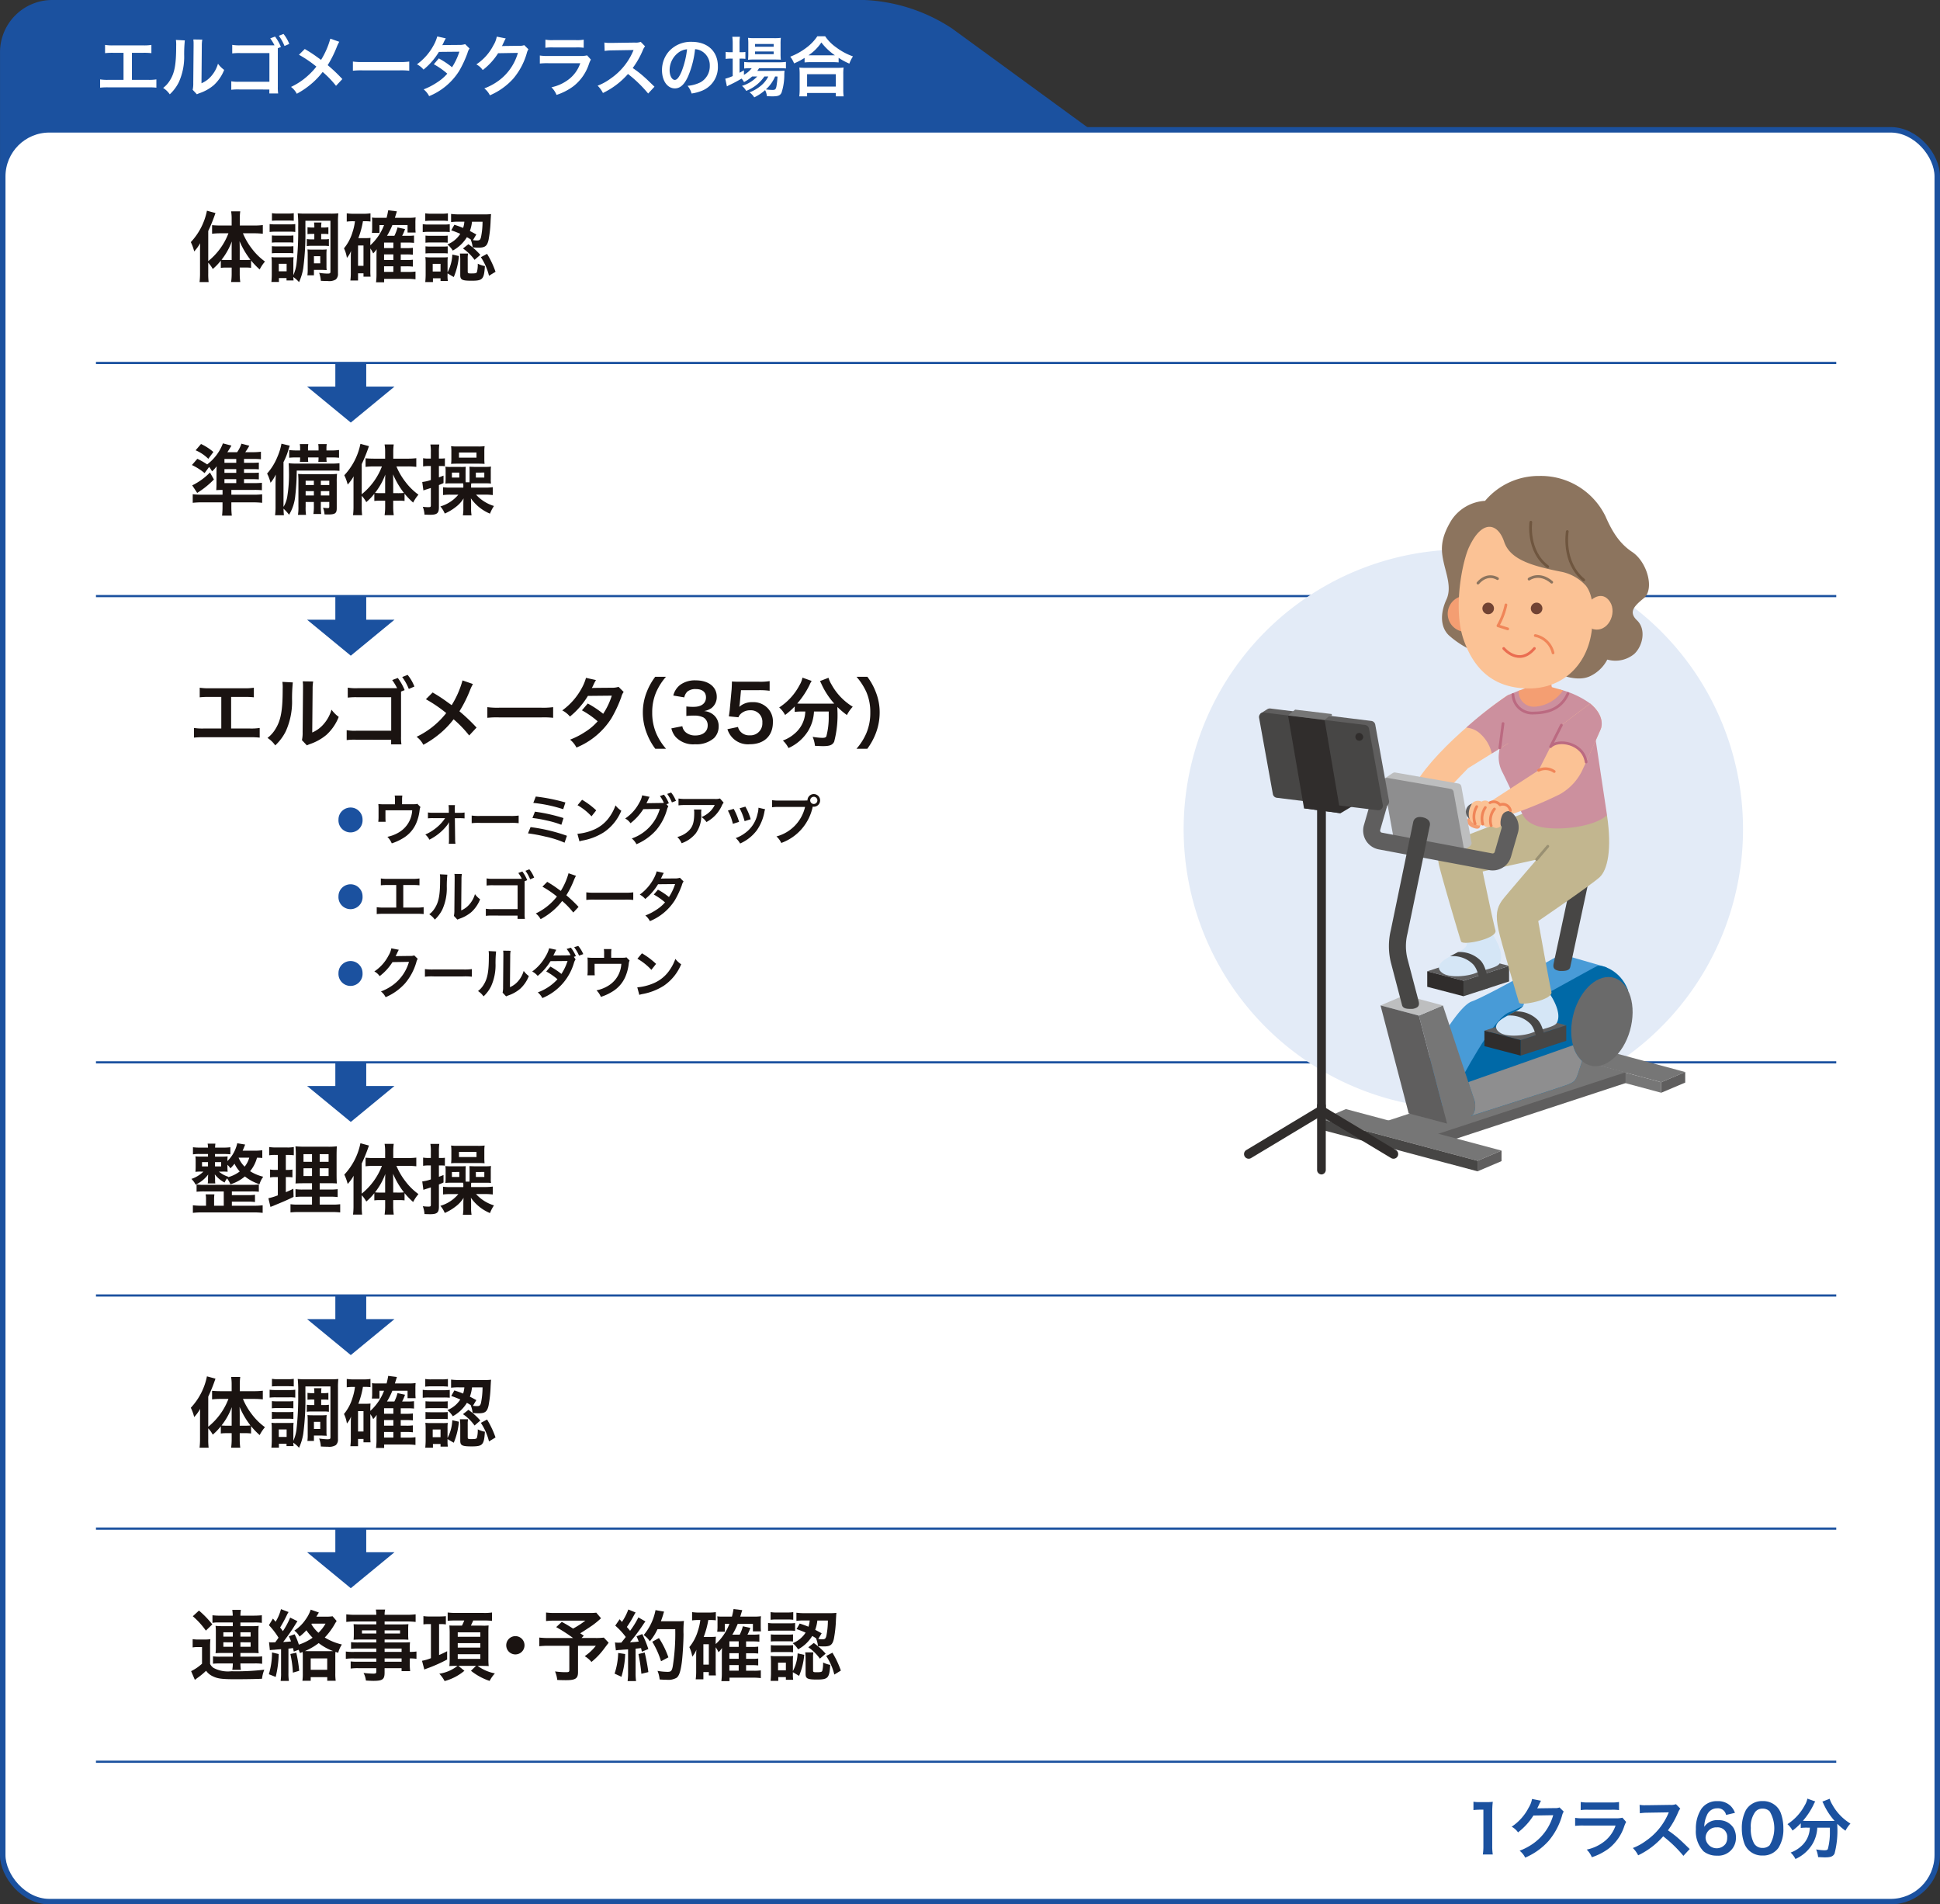 <svg id="users_5" xmlns="http://www.w3.org/2000/svg" xmlns:xlink="http://www.w3.org/1999/xlink" width="353.914" height="347.327" viewBox="0 0 353.914 347.327">
  <rect x="0" y="0" width="353.914" height="347.327" fill="#333333" stroke="none"/>
  <defs>
    <clipPath id="clip-path">
      <rect id="長方形_4" data-name="長方形 4" width="353.914" height="347.327" fill="none"/>
    </clipPath>
  </defs>
  <g id="グループ_1" data-name="グループ 1" clip-path="url(#clip-path)">
    <path id="パス_1" data-name="パス 1" d="M173.4,5.608A31.036,31.036,0,0,0,157.733.5H9.505a9.028,9.028,0,0,0-9,9V43.519H225.366Z" fill="#1b519f"/>
    <path id="パス_2" data-name="パス 2" d="M173.4,5.608A31.036,31.036,0,0,0,157.733.5H9.505a9.028,9.028,0,0,0-9,9V43.519H225.366Z" fill="none" stroke="#1b519f" stroke-miterlimit="10" stroke-width="1"/>
    <rect id="長方形_1" data-name="長方形 1" width="352.914" height="323.15" rx="8.504" transform="translate(0.5 23.677)" fill="#fff"/>
    <rect id="長方形_2" data-name="長方形 2" width="352.914" height="323.15" rx="8.504" transform="translate(0.5 23.677)" fill="none" stroke="#1b519f" stroke-miterlimit="10" stroke-width="1"/>
    <path id="パス_3" data-name="パス 3" d="M24.069,14.563h2.9a8.577,8.577,0,0,0,1.559-.084V15.99A12.3,12.3,0,0,0,27,15.93H19.8a12.308,12.308,0,0,0-1.535.06V14.479a8.59,8.59,0,0,0,1.559.084h2.711V9.633H20.7a12.5,12.5,0,0,0-1.535.06v-1.5a8.655,8.655,0,0,0,1.559.084H26.06a8.668,8.668,0,0,0,1.559-.084v1.5a12.4,12.4,0,0,0-1.535-.06H24.069Z" fill="#fff"/>
    <path id="パス_4" data-name="パス 4" d="M33.719,7.366a24.329,24.329,0,0,0-.12,2.687,11.228,11.228,0,0,1-.972,4.929A7.647,7.647,0,0,1,30.972,17.2a4.281,4.281,0,0,0-1.211-1.164A4.938,4.938,0,0,0,31,14.658c.863-1.379,1.139-2.926,1.139-6.285a6.025,6.025,0,0,0-.048-1.091ZM36.9,7.222a6.5,6.5,0,0,0-.084,1.14l-.06,6.824a4.837,4.837,0,0,0,1.835-1.367,5.865,5.865,0,0,0,1.175-2.2,5.046,5.046,0,0,0,1.128,1.127,7.461,7.461,0,0,1-1.907,2.795,7.949,7.949,0,0,1-2.555,1.439,5.082,5.082,0,0,0-.515.216l-.768-.816a5.373,5.373,0,0,0,.108-1.271l.06-6.765V7.99a5.194,5.194,0,0,0-.048-.792Z" fill="#fff"/>
    <path id="パス_5" data-name="パス 5" d="M50.684,8.794v7.028a7.485,7.485,0,0,0,.06,1.223H49.137v-.72l-5.47-.011a9.627,9.627,0,0,0-1.475.06V14.826a7.42,7.42,0,0,0,1.5.084h5.457V9.681H43.9a10.63,10.63,0,0,0-1.535.06V8.182a7.619,7.619,0,0,0,1.547.084h6.165A8.9,8.9,0,0,0,49.3,6.995l.876-.324a8.053,8.053,0,0,1,1.068,1.895ZM51.9,8.386a8.145,8.145,0,0,0-1.031-1.859l.851-.336A6.645,6.645,0,0,1,52.77,8.014Z" fill="#fff"/>
    <path id="パス_6" data-name="パス 6" d="M61.891,7.618a7.371,7.371,0,0,0-.42.863,19.943,19.943,0,0,1-1.691,3.4,28.734,28.734,0,0,1,2.675,2.542L61.3,15.654a17.891,17.891,0,0,0-2.435-2.531,13.854,13.854,0,0,1-1.871,2A15.272,15.272,0,0,1,54.143,17.1a3.716,3.716,0,0,0-1.055-1.248,12.212,12.212,0,0,0,3.106-2.074,12.268,12.268,0,0,0,1.523-1.631,21.411,21.411,0,0,0-3.178-2.159L55.6,8.937c.875.516,1.391.852,1.979,1.271.9.648.9.648.995.708A14.67,14.67,0,0,0,60.26,7.054Z" fill="#fff"/>
    <path id="パス_7" data-name="パス 7" d="M64.38,11.228a11.77,11.77,0,0,0,1.943.084h6.392a11.77,11.77,0,0,0,1.943-.084V12.9a13.148,13.148,0,0,0-1.955-.06H66.335a13.156,13.156,0,0,0-1.955.06Z" fill="#fff"/>
    <path id="パス_8" data-name="パス 8" d="M85.663,8.854a2.151,2.151,0,0,0-.372.8,20.2,20.2,0,0,1-1.535,3.3,11.7,11.7,0,0,1-5.469,4.581,3.815,3.815,0,0,0-1-1.235,12.111,12.111,0,0,0,2.339-1.2A8.705,8.705,0,0,0,81.6,13.436a13.572,13.572,0,0,0-2.458-1.716l.911-1.067a15.6,15.6,0,0,1,2.411,1.607A11.5,11.5,0,0,0,83.8,9.43l-3.73.036a12.419,12.419,0,0,1-2.807,3.226,3.793,3.793,0,0,0-1.2-.96,10.307,10.307,0,0,0,3.011-3.418,7.328,7.328,0,0,0,.695-1.667l1.559.348a6.584,6.584,0,0,0-.359.672,5.728,5.728,0,0,1-.289.575c.192-.024.192-.024,3.119-.048a3.14,3.14,0,0,0,1.055-.144Z" fill="#fff"/>
    <path id="パス_9" data-name="パス 9" d="M96.4,8.986a2.257,2.257,0,0,0-.3.72,12.452,12.452,0,0,1-2.458,4.629,12.134,12.134,0,0,1-4.27,3.047,3.706,3.706,0,0,0-1.019-1.26,10.775,10.775,0,0,0,2.626-1.415,9.5,9.5,0,0,0,3.5-5.061l-3.61.06a11.73,11.73,0,0,1-2.806,3.07A3.188,3.188,0,0,0,86.9,11.744,9.2,9.2,0,0,0,90.01,8.266a4.468,4.468,0,0,0,.612-1.583l1.643.324a2.587,2.587,0,0,0-.2.372,2.485,2.485,0,0,0-.157.336c-.035.072-.035.072-.155.312a2.886,2.886,0,0,1-.192.383c.156-.012.347-.024.575-.024L94.76,8.35a2.137,2.137,0,0,0,.875-.119Z" fill="#fff"/>
    <path id="パス_10" data-name="パス 10" d="M107.791,10.869a5.31,5.31,0,0,0-.335.756,8.48,8.48,0,0,1-2.783,4.053,10.654,10.654,0,0,1-3.142,1.631,4.188,4.188,0,0,0-.936-1.391,7.772,7.772,0,0,0,3.334-1.583,6.231,6.231,0,0,0,1.931-2.807h-5.84a12.162,12.162,0,0,0-1.536.061V10.125a8.518,8.518,0,0,0,1.56.084h5.709a5.245,5.245,0,0,0,1.355-.108ZM99.5,7.235a6.817,6.817,0,0,0,1.4.084h4.186a6.823,6.823,0,0,0,1.4-.084V8.71a9.22,9.22,0,0,0-1.379-.06h-4.234a9.22,9.22,0,0,0-1.379.06Z" fill="#fff"/>
    <path id="パス_11" data-name="パス 11" d="M118.243,17.057a23.125,23.125,0,0,0-3.681-3.563,14.278,14.278,0,0,1-4.569,3.467,4.815,4.815,0,0,0-.972-1.331,9.9,9.9,0,0,0,2.4-1.32,11.568,11.568,0,0,0,4.03-4.881l.13-.312c-.191.012-.191.012-3.969.072a9.469,9.469,0,0,0-1.308.1l-.047-1.535a5.246,5.246,0,0,0,1.056.072h.287l4.222-.06a2.591,2.591,0,0,0,1.067-.132l.791.816a2.286,2.286,0,0,0-.383.647,15.874,15.874,0,0,1-1.871,3.31,18.845,18.845,0,0,1,2.219,1.739c.3.264.3.264,1.751,1.667Z" fill="#fff"/>
    <path id="パス_12" data-name="パス 12" d="M125.553,13.866c-.683,1.547-1.451,2.255-2.435,2.255-1.367,0-2.35-1.391-2.35-3.322a5.149,5.149,0,0,1,1.319-3.49,5.382,5.382,0,0,1,4.126-1.679c2.878,0,4.749,1.752,4.749,4.449a4.621,4.621,0,0,1-2.914,4.474,7.849,7.849,0,0,1-1.883.5,3.824,3.824,0,0,0-.732-1.4,6.371,6.371,0,0,0,2.387-.66,3.359,3.359,0,0,0,1.667-3,2.971,2.971,0,0,0-1.475-2.662,2.623,2.623,0,0,0-1.212-.36,17.339,17.339,0,0,1-1.247,4.893M123.79,9.573a4.016,4.016,0,0,0-1.631,3.238c0,.985.42,1.763.947,1.763.4,0,.8-.5,1.236-1.535a15.841,15.841,0,0,0,.995-4.054,3.051,3.051,0,0,0-1.547.588" fill="#fff"/>
    <path id="パス_13" data-name="パス 13" d="M137.205,13.951a6.874,6.874,0,0,1-1.475,1.02,2.714,2.714,0,0,0-.455-.636,22.688,22.688,0,0,1-2.387,1.259,1.412,1.412,0,0,1-.156.1.543.543,0,0,0-.12.06l-.3-1.4a8.619,8.619,0,0,0,1.355-.48V10.689h-.347a5.846,5.846,0,0,0-.936.06V9.466a5.4,5.4,0,0,0,.948.059h.335V8.038a9.456,9.456,0,0,0-.072-1.331h1.391a8.09,8.09,0,0,0-.071,1.343V9.525h.216a5.028,5.028,0,0,0,.851-.048v1.26a6.206,6.206,0,0,0-.839-.048h-.228v2.578c.323-.168.42-.228.8-.443v.827a4.751,4.751,0,0,0,1.428-1.211h-.264a8.586,8.586,0,0,0-1.116.06V11.3a6.8,6.8,0,0,0,1.128.059h5.241a7.951,7.951,0,0,0,1.247-.072v1.2a11.733,11.733,0,0,0-1.235-.048h-3.67a4.2,4.2,0,0,1-.324.491h3.814c.587,0,.815-.011,1.163-.036a6.971,6.971,0,0,0-.048.708,10.429,10.429,0,0,1-.492,3.263c-.239.551-.623.707-1.679.707-.323,0-.539-.012-1.007-.036a2.9,2.9,0,0,0-.324-1.1,8.624,8.624,0,0,1-1.979,1.32,3.256,3.256,0,0,0-.864-.912,7.311,7.311,0,0,0,2.184-1.3,5.365,5.365,0,0,0,1.247-1.595h-.72a7.222,7.222,0,0,1-3.322,2.626,2.985,2.985,0,0,0-.767-.911,6.228,6.228,0,0,0,2.782-1.715Zm.36-3.094a8.472,8.472,0,0,0-1.1.048,10.715,10.715,0,0,0,.048-1.164V7.99a9.319,9.319,0,0,0-.048-1.091,8.433,8.433,0,0,0,1.211.06h3.49a9.016,9.016,0,0,0,1.283-.06,9.741,9.741,0,0,0-.047,1.187V9.741a9.31,9.31,0,0,0,.047,1.151c-.251-.024-.611-.035-1.091-.035Zm.18-2.339h3.394v-.5h-3.394Zm0,1.367h3.394V9.393h-3.394Zm3.658,4.066a6.712,6.712,0,0,1-1.679,2.351,8.38,8.38,0,0,0,1.235.1c.444,0,.576-.12.684-.636a14.6,14.6,0,0,0,.2-1.811Z" fill="#fff"/>
    <path id="パス_14" data-name="パス 14" d="M146.783,10.557a12.285,12.285,0,0,1-1.919,1.007,4.626,4.626,0,0,0-.7-1.223,12.028,12.028,0,0,0,3.059-1.727,8.411,8.411,0,0,0,1.883-2h1.427a7.827,7.827,0,0,0,2.014,2.027,11.3,11.3,0,0,0,3.059,1.643,6.427,6.427,0,0,0-.66,1.319,11.689,11.689,0,0,1-1.955-1.055v.839a8.707,8.707,0,0,0-1.079-.048h-4.1a9.005,9.005,0,0,0-1.031.048Zm-.972,7.016a9.6,9.6,0,0,0,.072-1.272V13.507a10.849,10.849,0,0,0-.06-1.188,7.365,7.365,0,0,0,1.032.049h6a7.671,7.671,0,0,0,1.044-.049,8.179,8.179,0,0,0-.06,1.188v2.807a7.491,7.491,0,0,0,.072,1.259H152.48v-.612h-5.242v.612Zm1.427-1.787h5.241V13.531h-5.241Zm4.666-5.7h.408a10.952,10.952,0,0,1-2.471-2.339,8.4,8.4,0,0,1-2.351,2.339H151.9Z" fill="#fff"/>
    <path id="パス_15" data-name="パス 15" d="M270.514,338.226a9.946,9.946,0,0,0,.1-1.559v-6.608h-.576a10.452,10.452,0,0,0-1.236.072v-1.523a6.77,6.77,0,0,0,1.2.072h1.1a8.893,8.893,0,0,0,1.224-.06,17.812,17.812,0,0,0-.1,1.978v6.069a9.906,9.906,0,0,0,.1,1.559Z" fill="#1b519f"/>
    <path id="パス_16" data-name="パス 16" d="M285.27,330.406a2.281,2.281,0,0,0-.3.72,12.445,12.445,0,0,1-2.458,4.629,12.129,12.129,0,0,1-4.269,3.047,3.709,3.709,0,0,0-1.02-1.26,10.79,10.79,0,0,0,2.626-1.415,9.494,9.494,0,0,0,3.5-5.062l-3.609.061a11.749,11.749,0,0,1-2.807,3.07,3.191,3.191,0,0,0-1.163-1.031,9.228,9.228,0,0,0,3.105-3.479,4.474,4.474,0,0,0,.613-1.583l1.642.324a2.59,2.59,0,0,0-.2.372,2.426,2.426,0,0,0-.156.336l-.156.312a2.879,2.879,0,0,1-.192.383c.156-.012.348-.024.575-.024l2.627-.036a2.1,2.1,0,0,0,.875-.12Z" fill="#1b519f"/>
    <path id="パス_17" data-name="パス 17" d="M296.659,332.289a5.412,5.412,0,0,0-.336.756,8.49,8.49,0,0,1-2.782,4.053,10.649,10.649,0,0,1-3.143,1.631,4.156,4.156,0,0,0-.935-1.39,7.8,7.8,0,0,0,3.334-1.584,6.249,6.249,0,0,0,1.931-2.806h-5.84a12.207,12.207,0,0,0-1.536.06v-1.463a8.6,8.6,0,0,0,1.559.084h5.709a5.242,5.242,0,0,0,1.356-.109Zm-8.287-3.634a6.812,6.812,0,0,0,1.4.084h4.187a6.823,6.823,0,0,0,1.4-.084v1.476a9.05,9.05,0,0,0-1.38-.061h-4.233a9.034,9.034,0,0,0-1.379.061Z" fill="#1b519f"/>
    <path id="パス_18" data-name="パス 18" d="M307.1,338.478a23.093,23.093,0,0,0-3.683-3.562,14.231,14.231,0,0,1-4.569,3.466,4.789,4.789,0,0,0-.972-1.331,9.9,9.9,0,0,0,2.4-1.319,11.567,11.567,0,0,0,4.029-4.882l.132-.311c-.191.011-.191.011-3.97.072a9.452,9.452,0,0,0-1.307.1l-.048-1.536a5.237,5.237,0,0,0,1.055.073h.288l4.222-.061a2.582,2.582,0,0,0,1.068-.132l.791.816a2.331,2.331,0,0,0-.384.648,15.9,15.9,0,0,1-1.87,3.31,18.652,18.652,0,0,1,2.218,1.739c.3.264.3.264,1.751,1.667Z" fill="#1b519f"/>
    <path id="パス_19" data-name="パス 19" d="M314.889,331.017a1.509,1.509,0,0,0-1.607-1.21,1.991,1.991,0,0,0-1.883,1.247,5.272,5.272,0,0,0-.492,2.123,2.781,2.781,0,0,1,2.566-1.2,3.121,3.121,0,0,1,2.783,1.427,3.456,3.456,0,0,1,.432,1.8,3.229,3.229,0,0,1-3.478,3.238,3.779,3.779,0,0,1-2.435-.791,5.254,5.254,0,0,1-1.392-4.017,6.519,6.519,0,0,1,.985-3.706,3.4,3.4,0,0,1,2.925-1.428,3.3,3.3,0,0,1,2.459.912,3.459,3.459,0,0,1,.756,1.223Zm-3.742,4.186a2.03,2.03,0,0,0,3.67,1.056,2.043,2.043,0,0,0,.275-1.091,1.731,1.731,0,0,0-1.894-1.883,1.934,1.934,0,0,0-2.051,1.918" fill="#1b519f"/>
    <path id="パス_20" data-name="パス 20" d="M319.02,337.447a3.348,3.348,0,0,1-.793-1.211,8.025,8.025,0,0,1-.467-2.759,7.058,7.058,0,0,1,.731-3.322,3.411,3.411,0,0,1,3.058-1.667,3.482,3.482,0,0,1,2.531.972,3.339,3.339,0,0,1,.791,1.21,8.041,8.041,0,0,1,.468,2.783,6.29,6.29,0,0,1-.888,3.55,3.4,3.4,0,0,1-2.914,1.416,3.45,3.45,0,0,1-2.517-.972m3.825-.924a6.058,6.058,0,0,0,0-6.152,1.734,1.734,0,0,0-1.308-.5,1.61,1.61,0,0,0-1.342.612,4.472,4.472,0,0,0-.791,2.914,5.4,5.4,0,0,0,.61,2.855,1.76,1.76,0,0,0,1.535.779,1.742,1.742,0,0,0,1.3-.5" fill="#1b519f"/>
    <path id="パス_21" data-name="パス 21" d="M329.53,333.333a8.164,8.164,0,0,0-1.02.06v-.852a11.764,11.764,0,0,1-1.5,1.331,4.164,4.164,0,0,0-.923-1.175,9.249,9.249,0,0,0,3.154-3.442,3.727,3.727,0,0,0,.48-1.211l1.439.516a3.349,3.349,0,0,0-.323.611,13.4,13.4,0,0,1-1.931,2.914,6.179,6.179,0,0,0,.623.024h4.414c.287,0,.455,0,.743-.011a11.992,11.992,0,0,1-1.978-3.011,5.03,5.03,0,0,0-.252-.5l1.331-.516a4.485,4.485,0,0,0,.468,1.044,9.3,9.3,0,0,0,3.322,3.478,5.551,5.551,0,0,0-.911,1.3,12.239,12.239,0,0,1-1.488-1.26v.408a16.39,16.39,0,0,1-.5,5.013c-.264.528-.7.7-1.764.7-.239,0-.432-.012-1.235-.048a5.156,5.156,0,0,0-.36-1.4,9.733,9.733,0,0,0,1.451.156c.445,0,.576-.048.684-.227a11.792,11.792,0,0,0,.372-3.191v-.7h-2.3a6.38,6.38,0,0,1-.935,3.07,6.944,6.944,0,0,1-3.047,2.638,4.265,4.265,0,0,0-.875-1.175,5.683,5.683,0,0,0,1.859-1.1,4.637,4.637,0,0,0,1.57-2.735,5.685,5.685,0,0,0,.073-.7Z" fill="#1b519f"/>
    <line id="線_1" data-name="線 1" x2="317.48" transform="translate(17.508 66.196)" fill="none" stroke="#1b519f" stroke-miterlimit="10" stroke-width="0.399"/>
    <path id="パス_22" data-name="パス 22" d="M66.812,70.507V66.2H61.175v4.311H56.022l7.972,6.559,7.97-6.559Z" fill="#1b519f"/>
    <path id="パス_23" data-name="パス 23" d="M66.812,113.027v-4.311H61.175v4.311H56.022l7.972,6.559,7.97-6.559Z" fill="#1b519f"/>
    <path id="パス_24" data-name="パス 24" d="M66.812,198.066v-4.311H61.175v4.311H56.022l7.972,6.559,7.97-6.559Z" fill="#1b519f"/>
    <path id="パス_25" data-name="パス 25" d="M66.812,240.586v-4.311H61.175v4.311H56.022l7.972,6.559,7.97-6.559Z" fill="#1b519f"/>
    <path id="パス_26" data-name="パス 26" d="M66.812,283.105v-4.311H61.175v4.311H56.022l7.972,6.559,7.97-6.559Z" fill="#1b519f"/>
    <path id="パス_27" data-name="パス 27" d="M37.99,49.818a12.627,12.627,0,0,0,.07,1.625H36.407a13.464,13.464,0,0,0,.084-1.639V45.938c0-.743,0-.967.028-1.583a7.774,7.774,0,0,1-1.092,1.5,8.21,8.21,0,0,0-.617-1.695,11.727,11.727,0,0,0,2.942-5.729l1.555.42a30.628,30.628,0,0,1-1.317,3.278v5.491a11.981,11.981,0,0,0,3.684-5.071h-1.5a13,13,0,0,0-1.484.084V41.064c.434.042.98.069,1.526.069h2.045V39.859a7.875,7.875,0,0,0-.1-1.317h1.667a9.97,9.97,0,0,0-.084,1.331v1.26h2.592a13.127,13.127,0,0,0,1.61-.084v1.583a13.953,13.953,0,0,0-1.568-.084h-2.06a12.228,12.228,0,0,0,1.64,2.816A11.13,11.13,0,0,0,48.342,47.7a6.932,6.932,0,0,0-.967,1.443,13.854,13.854,0,0,1-1.569-1.625v1.331a6.979,6.979,0,0,0-1.022-.056H43.733v1.12a10.758,10.758,0,0,0,.1,1.527H42.164a11.018,11.018,0,0,0,.1-1.527V48.8h-.98a6.96,6.96,0,0,0-1,.056V47.535a10.067,10.067,0,0,1-1.47,1.527,5.4,5.4,0,0,0-.827-1.149Zm4.272-4.1c0-.729,0-1.022.029-1.681a12.4,12.4,0,0,1-1.878,3.348,8.417,8.417,0,0,0,.925.042h.924Zm2.494,1.709a9.227,9.227,0,0,0,.938-.042,15.268,15.268,0,0,1-1.989-3.39c.028.785.028,1.12.028,1.681v1.751Z" fill="#1a1311"/>
    <path id="パス_28" data-name="パス 28" d="M49.188,40.867a8.215,8.215,0,0,0,1.135.056h2.409a7.7,7.7,0,0,0,1.135-.056V42.31a6.442,6.442,0,0,0-1.065-.056H50.323a8.621,8.621,0,0,0-1.135.056Zm6.528.938a48.524,48.524,0,0,1-.392,7.088,9.691,9.691,0,0,1-.771,2.564,5.381,5.381,0,0,0-1.037-.925,3.877,3.877,0,0,0,.043.617H52.27v-.435H50.883v.714H49.511c.042-.419.069-.924.069-1.372V47.983a8.781,8.781,0,0,0-.055-1.093,5.313,5.313,0,0,0,.952.042h2.241c.659-.014.659-.014.841-.028a7.144,7.144,0,0,0-.043.995v2.283a7.191,7.191,0,0,0,.589-2.227,52.8,52.8,0,0,0,.294-6.5,20.033,20.033,0,0,0-.084-2.549,13.584,13.584,0,0,0,1.485.056h4.454a12.5,12.5,0,0,0,1.471-.056,12.167,12.167,0,0,0-.07,1.582v9.4a1.329,1.329,0,0,1-.392,1.079,2.279,2.279,0,0,1-1.443.293c-.448,0-.728-.014-1.288-.042a5.03,5.03,0,0,0-.309-1.456,10.75,10.75,0,0,0,1.471.14c.49,0,.589-.056.589-.351V40.264H55.716ZM49.6,42.94a7.09,7.09,0,0,0,.882.042h2.185a6.291,6.291,0,0,0,.854-.042v1.317a6.743,6.743,0,0,0-.854-.042H50.477a6.926,6.926,0,0,0-.882.042Zm0,1.961a7.09,7.09,0,0,0,.882.042h2.171a6.388,6.388,0,0,0,.868-.042v1.3a6.937,6.937,0,0,0-.882-.042H50.477a7.079,7.079,0,0,0-.882.042Zm.014-6.023a6.057,6.057,0,0,0,1.134.07h1.709a6.167,6.167,0,0,0,1.135-.07v1.386c-.379-.027-.631-.042-1.135-.042H50.743c-.5,0-.8.015-1.134.042Zm1.246,10.6h1.429V48.109H50.855Zm6.079-6.822a6.964,6.964,0,0,0-.84.042V41.441a5.46,5.46,0,0,0,.826.056h.421a5,5,0,0,0-.057-.91h1.359a4.729,4.729,0,0,0-.056.91h.463a5.027,5.027,0,0,0,.854-.056V42.7a6.9,6.9,0,0,0-.854-.042h-.463v.995h.561A4.808,4.808,0,0,0,60,43.6v1.289a4.559,4.559,0,0,0-.841-.056H56.794a4.784,4.784,0,0,0-.826.056V43.6a4.776,4.776,0,0,0,.826.057h.547V42.66Zm2.62,5.869a4.663,4.663,0,0,0,.042.742,2.333,2.333,0,0,0-.308-.013,2.457,2.457,0,0,0-.295-.015c-.182-.014-.293-.014-.335-.014H57.271v.981H56.08a7.931,7.931,0,0,0,.056-1.149v-2.6a9.073,9.073,0,0,0-.042-.967,8.854,8.854,0,0,0,.939.042h1.625a7.357,7.357,0,0,0,.938-.042,7.9,7.9,0,0,0-.042.925Zm-2.283-.5h1.148v-1.3H57.271Z" fill="#1a1311"/>
    <path id="パス_29" data-name="パス 29" d="M67.559,49.384a9.441,9.441,0,0,0,.042,1.078H66.312v-.616h-.994v1.316h-1.4A10.675,10.675,0,0,0,64,49.719V46.834c0-.28.014-.7.042-1.078a4.263,4.263,0,0,1-.757,1.274,5.925,5.925,0,0,0-.532-1.737,8.371,8.371,0,0,0,1.555-2.941,10.066,10.066,0,0,0,.448-2h-.308a7.579,7.579,0,0,0-1.191.07V38.906a9.336,9.336,0,0,0,1.345.084h1.639a9.2,9.2,0,0,0,1.345-.084v1.5a5.482,5.482,0,0,0-.827-.056h-.546a15.782,15.782,0,0,1-.841,3.081h1.373a7.591,7.591,0,0,0,.855-.042c-.028.294-.042.617-.042,1.037v.308a9.582,9.582,0,0,0,2.507-3.684h-.841v1.429H67.839a6.369,6.369,0,0,0,.056-.911v-1.19a4.6,4.6,0,0,0-.042-.7,6.169,6.169,0,0,0,1.022.042h1.653c.154-.588.211-.9.295-1.373l1.582.2c-.028.1-.154.49-.364,1.176h2.55a7.8,7.8,0,0,0,1.232-.07,9.263,9.263,0,0,0-.042,1.037V41.5a8.5,8.5,0,0,0,.042.911H74.352V41.049H71.579A12.848,12.848,0,0,1,70.6,43.01h1.345a7.225,7.225,0,0,0,.574-1.527l1.373.295a8.09,8.09,0,0,1-.532,1.232h1.009a8.012,8.012,0,0,0,1.162-.056V44.3a9.682,9.682,0,0,0-1.121-.056h-1.3v1.008h1.036a7.872,7.872,0,0,0,1.177-.056v1.261a9.807,9.807,0,0,0-1.163-.056h-1.05v1.023h1.036a7.959,7.959,0,0,0,1.177-.057v1.261a9.507,9.507,0,0,0-1.163-.056h-1.05v1.022h1.372a8.018,8.018,0,0,0,1.317-.069v1.414a10.853,10.853,0,0,0-1.345-.084H70.08v.631H68.6a11.562,11.562,0,0,0,.084-1.569v-3.5c.014-.547.028-.868.028-.967a4.882,4.882,0,0,1-.63.771,5.805,5.805,0,0,0-.518-.911Zm-2.241-.9h.994V44.775h-.994Zm6.443-4.244H70.066v1.008h1.695Zm-1.695,3.18h1.695V46.4H70.066Zm0,2.17h1.695V48.571H70.066Z" fill="#1a1311"/>
    <path id="パス_30" data-name="パス 30" d="M77.119,40.881a5.982,5.982,0,0,0,1.12.07h2.69a7.132,7.132,0,0,0,1.12-.056v1.429a10.159,10.159,0,0,0-1.065-.043H78.239a8.751,8.751,0,0,0-1.12.057Zm.462-1.975a6.241,6.241,0,0,0,1.134.07h1.863a6.341,6.341,0,0,0,1.135-.07v1.4a9.047,9.047,0,0,0-1.135-.055H78.715a8.753,8.753,0,0,0-1.134.055Zm4.062,11.262a6.634,6.634,0,0,0,.056,1.078H80.368v-.49H78.982v.687h-1.4c.042-.463.07-.925.07-1.373V48A9.461,9.461,0,0,0,77.6,46.89a7.672,7.672,0,0,0,1.093.056h2.044a7.019,7.019,0,0,0,.953-.042,7.912,7.912,0,0,0-.042,1.009v1.751a7.586,7.586,0,0,0,.868-3.236l1.205.266a12.829,12.829,0,0,1-.939,3.838l-1.134-.672Zm-4.02-7.2a7.09,7.09,0,0,0,.882.042h2.311a5.9,5.9,0,0,0,.855-.042v1.3a7.566,7.566,0,0,0-.855-.042H78.5a6.937,6.937,0,0,0-.882.042Zm0,1.961a7.09,7.09,0,0,0,.882.042h2.3a5.993,5.993,0,0,0,.869-.042v1.3a7.09,7.09,0,0,0-.882-.042h-2.3a7.479,7.479,0,0,0-.868.042Zm1.317,4.595h1.429v-1.4H78.94Zm3.95-8.531c.784.252,1.064.364,1.6.574a5.137,5.137,0,0,0,.225-1.134h-.925a10.332,10.332,0,0,0-1.5.07V39.018a11.9,11.9,0,0,0,1.527.084h4.455a10.914,10.914,0,0,0,1.316-.056c-.028.224-.028.238-.084,1.218a22.817,22.817,0,0,1-.378,3.5c-.252,1.107-.644,1.4-1.793,1.4a9.62,9.62,0,0,1-1.107-.056,5.229,5.229,0,0,0-.35-1.4l.084.028a7.212,7.212,0,0,0-.784-.477A6.871,6.871,0,0,1,82.6,45.7a4.641,4.641,0,0,0-.98-1.12,5.015,5.015,0,0,0,2.353-1.933c-.588-.252-.854-.365-1.653-.644Zm2.437,8.517c0,.322.07.364.6.364.8,0,.981-.042,1.079-.252a5.561,5.561,0,0,0,.154-1.527,4.926,4.926,0,0,0,1.3.434c-.153,2.409-.406,2.675-2.422,2.675-1.724,0-2.074-.168-2.074-1.036V47.282a8.781,8.781,0,0,0-.07-1.036h1.5a4,4,0,0,0-.07.9Zm.126-4.973a11.837,11.837,0,0,1,2.171,1.947l-1.05.91a8.53,8.53,0,0,0-2.115-2.072Zm.658-4.1a7.4,7.4,0,0,1-.392,1.695c.407.21.589.308,1.177.63l-.617,1.037a4.994,4.994,0,0,0,.771.055c.434,0,.574-.111.7-.6a14.248,14.248,0,0,0,.28-2.815ZM88.857,46.3A16.813,16.813,0,0,1,90.4,49.566l-1.191.728a10.7,10.7,0,0,0-1.485-3.39Z" fill="#1a1311"/>
    <line id="線_2" data-name="線 2" x2="317.48" transform="translate(17.508 108.717)" fill="none" stroke="#1b519f" stroke-miterlimit="10" stroke-width="0.399"/>
    <path id="パス_31" data-name="パス 31" d="M46.45,88.107a11.8,11.8,0,0,0,1.331-.056V89.41a11.811,11.811,0,0,0-1.414-.057H42.206v.869H46.24a11.915,11.915,0,0,0,1.583-.07v1.555a14.225,14.225,0,0,0-1.723-.084H42.206v.784a13.536,13.536,0,0,0,.084,1.64H40.511a14.3,14.3,0,0,0,.084-1.625v-.8H36.883a14.076,14.076,0,0,0-1.723.084V90.138a10.663,10.663,0,0,0,1.513.084H40.6v-.869c-.462,0-.8.015-1.148.042.027-.433.042-.685.042-1.33V86.216c0-.42.014-.869.027-1.177a4.742,4.742,0,0,1-.84.925,4.665,4.665,0,0,0-.532-.8l-.826,1.121a10.972,10.972,0,0,0-2.312-1.471L36,83.68A14.228,14.228,0,0,1,37.794,84.7a8.546,8.546,0,0,0,2.871-3.838l1.555.406c-.056.1-.112.2-.14.238-.238.407-.238.407-.6.967h1.779a5.792,5.792,0,0,0,.784-1.555l1.443.379c-.07.111-.126.209-.154.266-.266.448-.308.5-.588.91h1.442a10.686,10.686,0,0,0,1.415-.084v1.373a10.124,10.124,0,0,0-1.219-.056H44.517v.7h1.457a11.368,11.368,0,0,0,1.247-.042V85.6c-.351-.028-.617-.042-1.247-.042H44.517v.686h1.457c.672,0,.9-.014,1.247-.042v1.233c-.378-.029-.645-.042-1.247-.042H44.517v.714Zm-7.424-.659A15.964,15.964,0,0,1,35.973,89.9l-.911-1.387a4.876,4.876,0,0,0,.7-.364A11.131,11.131,0,0,0,38.3,86.174Zm-2.353-6.471a9.943,9.943,0,0,1,2.256,1.457L38,83.68a7.385,7.385,0,0,0-2.311-1.554ZM43.1,83.709H40.945v.7H43.1Zm-2.156,2.535H43.1v-.686H40.946Zm0,1.863H43.1v-.714H40.946Z" fill="#1a1311"/>
    <path id="パス_32" data-name="パス 32" d="M54.133,85.824a42.655,42.655,0,0,1-.266,4.6,8.064,8.064,0,0,1-1.135,3.459,7.436,7.436,0,0,0-1.009-1.107c.015.519.029.729.071,1.192H50.183a12.173,12.173,0,0,0,.084-1.667V88.387c0-.532.014-1.008.042-1.835a7.151,7.151,0,0,1-.953,1.5,7.619,7.619,0,0,0-.63-1.681,10.664,10.664,0,0,0,1.919-3.138,10.462,10.462,0,0,0,.7-2.311l1.512.364c-.07.21-.14.434-.238.729a11.712,11.712,0,0,1-.9,2.269v8.166a5.207,5.207,0,0,0,.687-1.877,25.017,25.017,0,0,0,.308-4.678c0-.532-.014-.967-.056-1.415a10.616,10.616,0,0,0,1.471.07h6.275a10.513,10.513,0,0,0,1.527-.07v1.4a13.014,13.014,0,0,0-1.359-.056Zm.616-3.992a4.189,4.189,0,0,0-.056-.841h1.555a4.463,4.463,0,0,0-.056.841v.322h1.919v-.322a4.189,4.189,0,0,0-.056-.841H59.61a4.559,4.559,0,0,0-.056.841v.322h.882a8.925,8.925,0,0,0,1.415-.084v1.415a12.442,12.442,0,0,0-1.415-.057h-.882v.141a3.916,3.916,0,0,0,.042.672H58.069a5.013,5.013,0,0,0,.042-.687v-.126H56.192v.126a4.112,4.112,0,0,0,.042.687H54.707a5.091,5.091,0,0,0,.042-.672v-.141h-.588a11.417,11.417,0,0,0-1.4.057v-1.4a13.355,13.355,0,0,0,1.4.07h.588Zm1.009,9.72v.841a8.447,8.447,0,0,0,.07,1.513H54.357a8.332,8.332,0,0,0,.084-1.513V87.967a14.632,14.632,0,0,0-.056-1.527c.42.028.7.042,1.485.042h4.258a11.257,11.257,0,0,0,1.359-.056,12.3,12.3,0,0,0-.056,1.5V92.7c0,.924-.294,1.134-1.611,1.134-.112,0-.112,0-.616-.014a3.809,3.809,0,0,0-.28-1.219,6.777,6.777,0,0,0,.84.071c.252,0,.308-.056.308-.323v-.8h-1.54V92.2a9.861,9.861,0,0,0,.069,1.541H57.173a9.083,9.083,0,0,0,.084-1.541v-.645Zm1.5-3.879h-1.5v.784h1.5Zm0,1.905h-1.5v.784h1.5Zm2.815-1.905H58.531v.784h1.541Zm0,1.905H58.531v.784h1.541Z" fill="#1a1311"/>
    <path id="パス_33" data-name="パス 33" d="M65.99,92.337a12.627,12.627,0,0,0,.07,1.625H64.407a13.476,13.476,0,0,0,.084-1.639V88.457c0-.743,0-.967.028-1.583a7.8,7.8,0,0,1-1.092,1.5,8.21,8.21,0,0,0-.617-1.695,11.727,11.727,0,0,0,2.942-5.729l1.555.42a30.627,30.627,0,0,1-1.317,3.278v5.491a11.981,11.981,0,0,0,3.684-5.071h-1.5a13,13,0,0,0-1.484.084V83.583c.434.042.98.069,1.526.069h2.045V82.378a7.875,7.875,0,0,0-.1-1.317h1.667a9.97,9.97,0,0,0-.084,1.331v1.26h2.592a13.127,13.127,0,0,0,1.61-.084v1.583a13.952,13.952,0,0,0-1.568-.084h-2.06a12.2,12.2,0,0,0,1.64,2.815,11.11,11.11,0,0,0,2.381,2.34,6.959,6.959,0,0,0-.967,1.443,13.933,13.933,0,0,1-1.569-1.625v1.331a6.979,6.979,0,0,0-1.022-.056H71.733v1.12a10.768,10.768,0,0,0,.1,1.527H70.164a11.018,11.018,0,0,0,.1-1.527v-1.12h-.98a6.96,6.96,0,0,0-.995.056V90.054a10.068,10.068,0,0,1-1.47,1.527,5.4,5.4,0,0,0-.827-1.149Zm4.272-4.1c0-.729,0-1.022.029-1.681A12.389,12.389,0,0,1,68.413,89.9a8.417,8.417,0,0,0,.925.042h.924Zm2.494,1.709a9.227,9.227,0,0,0,.938-.042,15.291,15.291,0,0,1-1.989-3.39c.028.785.028,1.12.028,1.681v1.751Z" fill="#1a1311"/>
    <path id="パス_34" data-name="パス 34" d="M78.141,85a5.46,5.46,0,0,0-.953.07v-1.5a5.147,5.147,0,0,0,.967.069H78.6V82.5a7.766,7.766,0,0,0-.084-1.429h1.625a9.6,9.6,0,0,0-.07,1.429v1.134h.392a5.064,5.064,0,0,0,.7-.042v1.443a4.411,4.411,0,0,0-.7-.042h-.392v2.074c.308-.113.434-.168.84-.323v1.359c-.392.182-.406.182-.84.364v4.048c0,1.093-.336,1.373-1.639,1.373-.21,0-.574-.014-.995-.028a4.607,4.607,0,0,0-.308-1.429,7.734,7.734,0,0,0,.981.071c.434,0,.49-.042.49-.365V89c-.21.07-.63.21-.826.265-.295.1-.35.113-.533.183l-.21-1.541a7.061,7.061,0,0,0,1.569-.364V85Zm6.387,3.7a2.659,2.659,0,0,0-.028-.532,2.929,2.929,0,0,0-.364-.014h-2a8.13,8.13,0,0,0-.883.042,8.525,8.525,0,0,0,.042-.953v-1.2a7.351,7.351,0,0,0-.042-.924,6.533,6.533,0,0,0,.953.042H84.08a7.274,7.274,0,0,0,.883-.029c-.014.253-.029.547-.029.869v1.359c0,.364,0,.364.015.6h.7c.014-.28.014-.364.014-.6V86.006a7.669,7.669,0,0,0-.028-.883c.07,0,.35.014.84.029h2.2a5.556,5.556,0,0,0,.9-.057,6.768,6.768,0,0,0-.042.9v1.359a4.838,4.838,0,0,0,.042.84,6.706,6.706,0,0,0-.8-.042H86.447c-.182,0-.266,0-.476.014a2.889,2.889,0,0,0-.028.532v.238h2.535a9.957,9.957,0,0,0,1.415-.084v1.443a11.379,11.379,0,0,0-1.429-.084H86.84a7.26,7.26,0,0,0,3.277,2.073,6.709,6.709,0,0,0-.728,1.4,8,8,0,0,1-3.488-2.8c.014.154.014.154.028.406.014.112.014.406.014.574v.8a7.228,7.228,0,0,0,.084,1.33H84.444a7.269,7.269,0,0,0,.084-1.3v-.826c0-.154.014-.631.042-.967a5.568,5.568,0,0,1-1.471,1.6,9.007,9.007,0,0,1-1.961,1.163,4.7,4.7,0,0,0-.8-1.3,6.7,6.7,0,0,0,3.278-2.143H82.2a10.6,10.6,0,0,0-1.373.07V88.863a8.77,8.77,0,0,0,1.373.07h2.325Zm-2.185-6.331a6.827,6.827,0,0,0-.056-.995,7.311,7.311,0,0,0,1.079.057h3.8a8.452,8.452,0,0,0,1.247-.057,6.325,6.325,0,0,0-.056.967v1.3a9.332,9.332,0,0,0,.042.967c-.322-.028-.672-.042-1.162-.042H83.394c-.49,0-.827.014-1.107.042a6.61,6.61,0,0,0,.056-.98Zm.1,4.734h1.345v-.91H82.441ZM83.73,83.47h3.194v-.938H83.73ZM86.811,87.1h1.541v-.91H86.811Z" fill="#1a1311"/>
    <path id="パス_35" data-name="パス 35" d="M42.164,132.866h3.39a10.013,10.013,0,0,0,1.821-.1v1.766a14.2,14.2,0,0,0-1.793-.07H37.177a14.211,14.211,0,0,0-1.793.07v-1.766a10.032,10.032,0,0,0,1.822.1h3.165v-5.757H38.228a14.4,14.4,0,0,0-1.793.07v-1.751a10.132,10.132,0,0,0,1.821.1h6.233a10.125,10.125,0,0,0,1.821-.1v1.751a14.242,14.242,0,0,0-1.792-.07H42.164Z" fill="#1a1311"/>
    <path id="パス_36" data-name="パス 36" d="M53.419,124.462a29.28,29.28,0,0,0-.14,3.138,13.1,13.1,0,0,1-1.135,5.756,8.892,8.892,0,0,1-1.933,2.591,4.982,4.982,0,0,0-1.414-1.358,5.78,5.78,0,0,0,1.442-1.61c1.009-1.612,1.331-3.418,1.331-7.341a7.049,7.049,0,0,0-.056-1.275Zm3.712-.169a7.6,7.6,0,0,0-.1,1.331l-.07,7.971a5.644,5.644,0,0,0,2.143-1.6,6.869,6.869,0,0,0,1.373-2.563,5.873,5.873,0,0,0,1.317,1.316,8.692,8.692,0,0,1-2.228,3.264,9.242,9.242,0,0,1-2.983,1.68,6.386,6.386,0,0,0-.6.252l-.9-.952a6.273,6.273,0,0,0,.126-1.484l.07-7.9v-.421a6.046,6.046,0,0,0-.056-.923Z" fill="#1a1311"/>
    <path id="パス_37" data-name="パス 37" d="M73.162,126.129v8.208a8.74,8.74,0,0,0,.07,1.428H71.355v-.841l-6.387-.013a11.3,11.3,0,0,0-1.723.07v-1.808a8.647,8.647,0,0,0,1.751.1h6.373v-6.107H65.234a12.267,12.267,0,0,0-1.793.07v-1.821a8.926,8.926,0,0,0,1.807.1h7.2a10.522,10.522,0,0,0-.9-1.484l1.023-.378a9.406,9.406,0,0,1,1.247,2.213Zm1.415-.477a9.479,9.479,0,0,0-1.205-2.171l.995-.392a7.793,7.793,0,0,1,1.232,2.128Z" fill="#1a1311"/>
    <path id="パス_38" data-name="パス 38" d="M86.28,124.756a8.509,8.509,0,0,0-.49,1.009,23.416,23.416,0,0,1-1.975,3.964,33.461,33.461,0,0,1,3.123,2.969l-1.345,1.443a20.729,20.729,0,0,0-2.843-2.955,16.065,16.065,0,0,1-2.185,2.339,17.843,17.843,0,0,1-3.334,2.311A4.332,4.332,0,0,0,76,134.379a15.15,15.15,0,0,0,5.406-4.328,25.121,25.121,0,0,0-3.711-2.522l1.232-1.232c1.022.6,1.625.994,2.312,1.484,1.05.757,1.05.757,1.162.827a17.109,17.109,0,0,0,1.975-4.51Z" fill="#1a1311"/>
    <path id="パス_39" data-name="パス 39" d="M88.907,128.971a13.7,13.7,0,0,0,2.268.1h7.467a13.7,13.7,0,0,0,2.268-.1v1.947a15.354,15.354,0,0,0-2.282-.07H91.189a15.354,15.354,0,0,0-2.282.07Z" fill="#1a1311"/>
    <path id="パス_40" data-name="パス 40" d="M113.777,126.2a2.52,2.52,0,0,0-.435.938,23.36,23.36,0,0,1-1.793,3.853,13.674,13.674,0,0,1-6.387,5.351A4.448,4.448,0,0,0,104,134.9a14.12,14.12,0,0,0,2.731-1.4,10.2,10.2,0,0,0,2.3-1.946,15.818,15.818,0,0,0-2.871-2l1.064-1.246a18.174,18.174,0,0,1,2.816,1.877,13.41,13.41,0,0,0,1.569-3.306l-4.357.042a14.478,14.478,0,0,1-3.278,3.767,4.444,4.444,0,0,0-1.4-1.12,12.059,12.059,0,0,0,3.516-3.992,8.54,8.54,0,0,0,.812-1.947l1.821.406a7.376,7.376,0,0,0-.42.784,7.038,7.038,0,0,1-.336.673c.224-.028.224-.028,3.642-.057a3.663,3.663,0,0,0,1.233-.167Z" fill="#1a1311"/>
    <path id="パス_41" data-name="パス 41" d="M119.544,136.564a11.262,11.262,0,0,1-1.527-2.76,10.312,10.312,0,0,1-.742-3.866,9.921,9.921,0,0,1,.714-3.74,11.328,11.328,0,0,1,1.541-2.759h1.961a10.932,10.932,0,0,0-1.779,2.787,9.2,9.2,0,0,0-.728,3.712,9.477,9.477,0,0,0,.742,3.838,10.8,10.8,0,0,0,1.779,2.788Z" fill="#1a1311"/>
    <path id="パス_42" data-name="パス 42" d="M124.481,132.446a1.819,1.819,0,0,0,.659,1.148,2.639,2.639,0,0,0,1.695.546c1.386,0,2.269-.714,2.269-1.821a1.633,1.633,0,0,0-.785-1.471,3.64,3.64,0,0,0-1.61-.336,11.759,11.759,0,0,0-1.5.071v-1.738a9.436,9.436,0,0,0,1.358.071c1.4,0,2.227-.645,2.227-1.723,0-.967-.658-1.514-1.848-1.514a2.335,2.335,0,0,0-1.527.435,2.064,2.064,0,0,0-.588,1.079l-2-.337a3.49,3.49,0,0,1,1.331-2,4.558,4.558,0,0,1,2.745-.77c2.34,0,3.852,1.176,3.852,3a2.548,2.548,0,0,1-.966,2.058,3.438,3.438,0,0,1-1.359.547,2.951,2.951,0,0,1,2,.939,2.689,2.689,0,0,1,.672,1.932,2.96,2.96,0,0,1-.841,2.045,4.835,4.835,0,0,1-3.446,1.135,4.375,4.375,0,0,1-3.557-1.33,3.72,3.72,0,0,1-.785-1.569Z" fill="#1a1311"/>
    <path id="パス_43" data-name="パス 43" d="M134.631,132.586a1.917,1.917,0,0,0,.42.812,2.12,2.12,0,0,0,1.724.714,2.171,2.171,0,0,0,2.3-2.31,2.089,2.089,0,0,0-2.2-2.256,2.468,2.468,0,0,0-1.737.644,1.628,1.628,0,0,0-.42.631l-1.751-.168c.141-.995.154-1.065.183-1.457l.321-3.473c.015-.253.042-.729.057-1.43.42.028.742.043,1.484.043h3.446a10.757,10.757,0,0,0,1.947-.112v1.764a13.435,13.435,0,0,0-1.933-.112h-3.292l-.224,2.451c-.013.113-.042.309-.084.589a3.445,3.445,0,0,1,2.4-.854,3.6,3.6,0,0,1,2.731,1.05,3.444,3.444,0,0,1,.995,2.633c0,2.466-1.611,3.992-4.216,3.992a3.9,3.9,0,0,1-4.077-2.745Z" fill="#1a1311"/>
    <path id="パス_44" data-name="パス 44" d="M146.168,129.77a9.73,9.73,0,0,0-1.19.07v-.995a13.926,13.926,0,0,1-1.751,1.555,4.877,4.877,0,0,0-1.079-1.372,10.8,10.8,0,0,0,3.684-4.021,4.347,4.347,0,0,0,.56-1.415l1.681.6a3.94,3.94,0,0,0-.378.715,15.606,15.606,0,0,1-2.255,3.4,7.236,7.236,0,0,0,.728.028h5.155c.336,0,.532,0,.868-.014a14.011,14.011,0,0,1-2.311-3.516,5.741,5.741,0,0,0-.294-.588l1.555-.6a5.232,5.232,0,0,0,.546,1.218,10.87,10.87,0,0,0,3.88,4.063,6.518,6.518,0,0,0-1.065,1.513,14.461,14.461,0,0,1-1.736-1.471v.475a19.072,19.072,0,0,1-.589,5.856c-.308.616-.812.812-2.059.812-.28,0-.5-.013-1.443-.055a5.989,5.989,0,0,0-.42-1.64,11.557,11.557,0,0,0,1.695.183c.518,0,.673-.057.8-.267a13.759,13.759,0,0,0,.434-3.726v-.812h-2.689a7.468,7.468,0,0,1-1.093,3.586,8.117,8.117,0,0,1-3.558,3.081,4.954,4.954,0,0,0-1.023-1.372,6.618,6.618,0,0,0,2.172-1.289,5.425,5.425,0,0,0,1.835-3.194,7.183,7.183,0,0,0,.084-.812Z" fill="#1a1311"/>
    <path id="パス_45" data-name="パス 45" d="M156.246,136.564a10.746,10.746,0,0,0,1.779-2.788,9.43,9.43,0,0,0,.742-3.838,9.1,9.1,0,0,0-.714-3.712,11.4,11.4,0,0,0-1.793-2.787h1.975a11.185,11.185,0,0,1,1.527,2.759,9.914,9.914,0,0,1,.714,3.74,10.529,10.529,0,0,1-.728,3.866,11.712,11.712,0,0,1-1.527,2.76Z" fill="#1a1311"/>
    <line id="線_3" data-name="線 3" x2="317.48" transform="translate(17.508 193.756)" fill="none" stroke="#1b519f" stroke-miterlimit="10" stroke-width="0.399"/>
    <line id="線_4" data-name="線 4" x2="317.48" transform="translate(17.508 236.275)" fill="none" stroke="#1b519f" stroke-miterlimit="10" stroke-width="0.399"/>
    <path id="パス_46" data-name="パス 46" d="M47.851,211.2c-.294-.027-.49-.042-.966-.055a6.521,6.521,0,0,1-1.261,2.465,7.966,7.966,0,0,0,2.4,1.008,4.352,4.352,0,0,0-.686,1.373,8.587,8.587,0,0,1-2.662-1.428A7.453,7.453,0,0,1,42.038,216a4.92,4.92,0,0,0-.616-1.078,3.214,3.214,0,0,0-.448.756,5.356,5.356,0,0,1-1.779-1.485v.168c.013.126.013.126.042.5v.365a4,4,0,0,0,.042.616H37.892a2.565,2.565,0,0,0,.056-.616v-.378c0-.155.014-.365.028-.631a6.129,6.129,0,0,1-2.283,1.849,4.226,4.226,0,0,0-.771-1.05,5.767,5.767,0,0,0,2.185-1.331h-.392a6.866,6.866,0,0,0-1.064.042c.028-.308.042-.575.042-.924v-1a7.689,7.689,0,0,0-.042-.9,9.687,9.687,0,0,0,1.106.042h1.191v-.476h-1.5a7.253,7.253,0,0,0-1.246.07v-1.3a9.837,9.837,0,0,0,1.246.07h1.5a4.093,4.093,0,0,0-.07-.728h1.414c-.027.238-.042.392-.055.728h1.569a9.53,9.53,0,0,0,1.218-.07v1.289a11.049,11.049,0,0,0-1.191-.056h-1.61v.476h1.2a9.539,9.539,0,0,0,1.107-.042,6.472,6.472,0,0,0-.042.855,6.5,6.5,0,0,0,1.793-3.249l1.442.237c-.224.574-.308.785-.462,1.121h2.213a10.625,10.625,0,0,0,1.373-.084ZM40.819,217.3h-3.53a12.484,12.484,0,0,0-1.428.055v-1.33a9.251,9.251,0,0,0,1.428.07h8.475a9.226,9.226,0,0,0,1.457-.07v1.33a13.062,13.062,0,0,0-1.457-.055H42.3v.673h2.942a7.506,7.506,0,0,0,1.274-.071v1.331a8.156,8.156,0,0,0-1.274-.07H42.3v.742h4.034a11.5,11.5,0,0,0,1.583-.084v1.387a13.853,13.853,0,0,0-1.583-.084H36.757a13.452,13.452,0,0,0-1.569.084v-1.387a11.572,11.572,0,0,0,1.569.084h.827v-1.135a4.5,4.5,0,0,0-.07-.938h1.6a6.14,6.14,0,0,0-.056.938v1.135h1.764Zm-3.964-4.567h1.092v-.784H36.855Zm2.368,0h1.121v-.784H39.223Zm2.367,1.975a6.252,6.252,0,0,0,2.143-1.05,5.834,5.834,0,0,1-.952-1.415,7.647,7.647,0,0,1-.743.841,3.5,3.5,0,0,0-.546-.645v.365a7.77,7.77,0,0,0,.042.91,8.84,8.84,0,0,0-1.051-.028h-.546a4.822,4.822,0,0,0,1.723.938Zm1.947-3.543a4.755,4.755,0,0,0,1.092,1.61,4.4,4.4,0,0,0,.841-1.638H43.551Z" fill="#1a1311"/>
    <path id="パス_47" data-name="パス 47" d="M50.155,210.637a6,6,0,0,0-1.051.07V209.2a7.577,7.577,0,0,0,1.275.084h1.975A6.131,6.131,0,0,0,53.6,209.2v1.5a8.137,8.137,0,0,0-1.037-.057h-.42v2.731h.322a4.337,4.337,0,0,0,.882-.069v1.429a5.839,5.839,0,0,0-.882-.057h-.322v2.76c.588-.252.756-.322,1.372-.63l.043,1.484c-1.219.6-1.765.841-3.937,1.723l-.279.112-.379-1.583a11.631,11.631,0,0,0,1.723-.532v-3.334h-.462a4.988,4.988,0,0,0-.953.07V213.3a5.13,5.13,0,0,0,.981.069h.434v-2.731Zm6.765,7.62H55.366a11.435,11.435,0,0,0-1.457.057v-1.429a8.422,8.422,0,0,0,1.443.069H56.92v-1.148H55.59c-.939,0-1.261.015-1.681.042.028-.322.028-.322.056-1.736v-3.166a15.239,15.239,0,0,0-.07-1.877,16.932,16.932,0,0,0,1.891.07h3.866a12.317,12.317,0,0,0,1.807-.07c-.042.406-.056,1.064-.056,1.919v2.983c0,.98.014,1.471.056,1.877a14.34,14.34,0,0,0-1.527-.042H58.321v1.148h1.793a9.785,9.785,0,0,0,1.485-.069v1.442a10.146,10.146,0,0,0-1.471-.07H58.321V219.7h2.255a9.754,9.754,0,0,0,1.485-.07v1.5a11.787,11.787,0,0,0-1.583-.07h-5.9a12.184,12.184,0,0,0-1.583.07v-1.5a8.851,8.851,0,0,0,1.415.07H56.92ZM55.366,211.9h1.555v-1.4H55.366Zm0,2.591h1.555v-1.415H55.366Zm2.955-2.591h1.625v-1.4H58.321Zm0,2.591h1.625v-1.415H58.321Z" fill="#1a1311"/>
    <path id="パス_48" data-name="パス 48" d="M65.99,219.9a12.646,12.646,0,0,0,.07,1.625H64.407a13.5,13.5,0,0,0,.084-1.64v-3.866c0-.743,0-.966.028-1.582a7.86,7.86,0,0,1-1.092,1.5,8.21,8.21,0,0,0-.617-1.7,11.723,11.723,0,0,0,2.942-5.729l1.555.42a30.624,30.624,0,0,1-1.317,3.278V217.7a11.981,11.981,0,0,0,3.684-5.071h-1.5a13,13,0,0,0-1.484.084v-1.568c.434.042.98.07,1.526.07h2.045v-1.275a7.875,7.875,0,0,0-.1-1.317h1.667a9.992,9.992,0,0,0-.084,1.331v1.261h2.592a13.106,13.106,0,0,0,1.61-.085v1.583a13.952,13.952,0,0,0-1.568-.084h-2.06a12.2,12.2,0,0,0,1.64,2.815,11.11,11.11,0,0,0,2.381,2.34,6.959,6.959,0,0,0-.967,1.443,13.932,13.932,0,0,1-1.569-1.625v1.331a6.98,6.98,0,0,0-1.022-.056H71.733v1.12a10.792,10.792,0,0,0,.1,1.528H70.164a11.042,11.042,0,0,0,.1-1.528v-1.12h-.98a6.961,6.961,0,0,0-.995.056v-1.317a10.068,10.068,0,0,1-1.47,1.527,5.4,5.4,0,0,0-.827-1.149Zm4.272-4.1c0-.729,0-1.022.029-1.681a12.389,12.389,0,0,1-1.878,3.348,8.416,8.416,0,0,0,.925.042h.924Zm2.494,1.709a9.227,9.227,0,0,0,.938-.042,15.291,15.291,0,0,1-1.989-3.39c.028.785.028,1.12.028,1.681V217.5Z" fill="#1a1311"/>
    <path id="パス_49" data-name="パス 49" d="M78.141,212.557a5.557,5.557,0,0,0-.953.069v-1.5a5.059,5.059,0,0,0,.967.07H78.6v-1.134a7.766,7.766,0,0,0-.084-1.429h1.625a9.614,9.614,0,0,0-.07,1.429V211.2h.392a5.063,5.063,0,0,0,.7-.042V212.6a4.412,4.412,0,0,0-.7-.042h-.392v2.072c.308-.111.434-.168.84-.322v1.359c-.392.182-.406.182-.84.364v4.048c0,1.093-.336,1.373-1.639,1.373-.21,0-.574-.014-.995-.028a4.612,4.612,0,0,0-.308-1.429,7.734,7.734,0,0,0,.981.071c.434,0,.49-.042.49-.365v-3.137c-.21.07-.63.21-.826.265-.295.1-.35.113-.533.183l-.21-1.541a7.062,7.062,0,0,0,1.569-.364v-2.549Zm6.387,3.7a2.659,2.659,0,0,0-.028-.532,2.928,2.928,0,0,0-.364-.014h-2a8.129,8.129,0,0,0-.883.042,8.53,8.53,0,0,0,.042-.952v-1.205a7.369,7.369,0,0,0-.042-.925,6.532,6.532,0,0,0,.953.042H84.08a7.807,7.807,0,0,0,.883-.027c-.014.252-.029.546-.029.868v1.358c0,.365,0,.365.015.6h.7c.014-.28.014-.364.014-.6v-1.344a7.641,7.641,0,0,0-.028-.882c.07,0,.35.013.84.027h2.2a5.568,5.568,0,0,0,.9-.056,6.768,6.768,0,0,0-.042.9v1.358a4.844,4.844,0,0,0,.042.841,6.705,6.705,0,0,0-.8-.042H86.447c-.182,0-.266,0-.476.014a2.889,2.889,0,0,0-.028.532v.238h2.535a9.957,9.957,0,0,0,1.415-.084v1.443a11.379,11.379,0,0,0-1.429-.084H86.84a7.26,7.26,0,0,0,3.277,2.073,6.709,6.709,0,0,0-.728,1.4,8,8,0,0,1-3.488-2.8c.014.154.014.154.028.406.014.112.014.406.014.574v.8a7.222,7.222,0,0,0,.084,1.33H84.444a7.262,7.262,0,0,0,.084-1.3v-.826c0-.154.014-.631.042-.967a5.568,5.568,0,0,1-1.471,1.6,9.007,9.007,0,0,1-1.961,1.163,4.7,4.7,0,0,0-.8-1.3,6.7,6.7,0,0,0,3.278-2.143H82.2a10.6,10.6,0,0,0-1.373.07v-1.415a8.769,8.769,0,0,0,1.373.07h2.325Zm-2.185-6.331a6.836,6.836,0,0,0-.056-1,7.174,7.174,0,0,0,1.079.057h3.8a8.31,8.31,0,0,0,1.247-.057,6.316,6.316,0,0,0-.056.967v1.3a9.346,9.346,0,0,0,.042.967c-.322-.028-.672-.042-1.162-.042H83.394c-.49,0-.827.014-1.107.042a6.618,6.618,0,0,0,.056-.98Zm.1,4.734h1.345v-.91H82.441Zm1.289-3.628h3.194v-.938H83.73Zm3.081,3.628h1.541v-.91H86.811Z" fill="#1a1311"/>
    <line id="線_5" data-name="線 5" x2="317.48" transform="translate(17.508 278.795)" fill="none" stroke="#1b519f" stroke-miterlimit="10" stroke-width="0.399"/>
    <path id="パス_50" data-name="パス 50" d="M37.99,262.417a12.646,12.646,0,0,0,.07,1.625H36.407a13.5,13.5,0,0,0,.084-1.64v-3.866c0-.743,0-.966.028-1.582a7.86,7.86,0,0,1-1.092,1.5,8.21,8.21,0,0,0-.617-1.7,11.723,11.723,0,0,0,2.942-5.729l1.555.42a30.628,30.628,0,0,1-1.317,3.278v5.491a11.981,11.981,0,0,0,3.684-5.071h-1.5a13,13,0,0,0-1.484.084v-1.568c.434.042.98.07,1.526.07h2.045v-1.275a7.875,7.875,0,0,0-.1-1.317h1.667a9.992,9.992,0,0,0-.084,1.331v1.261h2.592a13.109,13.109,0,0,0,1.61-.085v1.583a13.953,13.953,0,0,0-1.568-.084h-2.06a12.2,12.2,0,0,0,1.64,2.815,11.109,11.109,0,0,0,2.381,2.34,6.959,6.959,0,0,0-.967,1.443,13.93,13.93,0,0,1-1.569-1.625v1.331a6.976,6.976,0,0,0-1.022-.056H43.733v1.12a10.792,10.792,0,0,0,.1,1.528H42.164a11.042,11.042,0,0,0,.1-1.528v-1.12h-.98a6.957,6.957,0,0,0-1,.056v-1.317a10.067,10.067,0,0,1-1.47,1.527,5.4,5.4,0,0,0-.827-1.149Zm4.272-4.1c0-.729,0-1.022.029-1.681a12.389,12.389,0,0,1-1.878,3.348,8.421,8.421,0,0,0,.925.042h.924Zm2.494,1.709a9.232,9.232,0,0,0,.938-.042,15.291,15.291,0,0,1-1.989-3.39c.028.785.028,1.12.028,1.681v1.751Z" fill="#1a1311"/>
    <path id="パス_51" data-name="パス 51" d="M49.188,253.465a8.213,8.213,0,0,0,1.135.056h2.409a7.7,7.7,0,0,0,1.135-.056v1.442a6.472,6.472,0,0,0-1.065-.055H50.323a8.645,8.645,0,0,0-1.135.055Zm6.528.939a48.508,48.508,0,0,1-.392,7.087,9.68,9.68,0,0,1-.771,2.564,5.381,5.381,0,0,0-1.037-.925,3.836,3.836,0,0,0,.043.616H52.27v-.433H50.883v.714H49.511c.042-.42.069-.925.069-1.373v-2.073a8.781,8.781,0,0,0-.055-1.093,5.314,5.314,0,0,0,.952.042h2.241c.659-.014.659-.014.841-.028a7.154,7.154,0,0,0-.043.995v2.283a7.183,7.183,0,0,0,.589-2.227,52.8,52.8,0,0,0,.294-6.5,20.023,20.023,0,0,0-.084-2.549,13.583,13.583,0,0,0,1.485.056h4.454a12.5,12.5,0,0,0,1.471-.056,12.184,12.184,0,0,0-.07,1.583v9.4a1.329,1.329,0,0,1-.392,1.079,2.271,2.271,0,0,1-1.443.294c-.448,0-.728-.014-1.288-.042a5.037,5.037,0,0,0-.309-1.457,10.747,10.747,0,0,0,1.471.14c.49,0,.589-.056.589-.35v-9.287H55.716ZM49.6,255.538a6.9,6.9,0,0,0,.882.042h2.185a6.128,6.128,0,0,0,.854-.042v1.317a6.554,6.554,0,0,0-.854-.042H50.477a6.738,6.738,0,0,0-.882.042Zm0,1.961a6.9,6.9,0,0,0,.882.042h2.171a6.222,6.222,0,0,0,.868-.042v1.3a6.934,6.934,0,0,0-.882-.042H50.477a7.076,7.076,0,0,0-.882.042Zm.014-6.023a6.057,6.057,0,0,0,1.134.07h1.709a6.167,6.167,0,0,0,1.135-.07v1.387c-.379-.028-.631-.042-1.135-.042H50.743c-.5,0-.8.014-1.134.042Zm1.246,10.6h1.429v-1.372H50.855Zm6.079-6.821a6.964,6.964,0,0,0-.84.042v-1.261a5.461,5.461,0,0,0,.826.056h.421a5,5,0,0,0-.057-.91h1.359a4.729,4.729,0,0,0-.056.91h.463a5.027,5.027,0,0,0,.854-.056V255.3a6.9,6.9,0,0,0-.854-.042h-.463v.994h.561A4.822,4.822,0,0,0,60,256.2v1.29a4.546,4.546,0,0,0-.841-.057H56.794a4.776,4.776,0,0,0-.826.057V256.2a4.785,4.785,0,0,0,.826.056h.547v-.994Zm2.62,5.869a4.663,4.663,0,0,0,.042.742,2.333,2.333,0,0,0-.308-.013,2.635,2.635,0,0,0-.295-.014c-.182-.015-.293-.015-.335-.015H57.271v.981H56.08a7.923,7.923,0,0,0,.056-1.149v-2.605a9.072,9.072,0,0,0-.042-.967,8.858,8.858,0,0,0,.939.042h1.625a7.36,7.36,0,0,0,.938-.042,7.891,7.891,0,0,0-.042.925Zm-2.283-.5h1.148v-1.3H57.271Z" fill="#1a1311"/>
    <path id="パス_52" data-name="パス 52" d="M67.559,261.982a9.441,9.441,0,0,0,.042,1.078H66.312v-.616h-.994v1.317h-1.4A10.7,10.7,0,0,0,64,262.318v-2.886c0-.279.014-.7.042-1.078a4.263,4.263,0,0,1-.757,1.274,5.908,5.908,0,0,0-.532-1.736,8.372,8.372,0,0,0,1.555-2.943,10.019,10.019,0,0,0,.448-2h-.308a7.569,7.569,0,0,0-1.191.071V251.5a9.337,9.337,0,0,0,1.345.084h1.639a9.2,9.2,0,0,0,1.345-.084V253a5.482,5.482,0,0,0-.827-.057h-.546a15.781,15.781,0,0,1-.841,3.083h1.373a7.588,7.588,0,0,0,.855-.042c-.028.293-.042.616-.042,1.036v.308a9.582,9.582,0,0,0,2.507-3.684h-.841v1.429H67.839a6.369,6.369,0,0,0,.056-.911v-1.19a4.592,4.592,0,0,0-.042-.7,6.168,6.168,0,0,0,1.022.042h1.653c.154-.589.211-.9.295-1.373l1.582.2c-.028.1-.154.49-.364,1.177h2.55a7.784,7.784,0,0,0,1.232-.071,9.288,9.288,0,0,0-.042,1.037v.812a8.473,8.473,0,0,0,.042.911H74.352v-1.359H71.579a12.994,12.994,0,0,1-.981,1.962h1.345a7.255,7.255,0,0,0,.574-1.528l1.373.294a8.12,8.12,0,0,1-.532,1.234h1.009a7.981,7.981,0,0,0,1.162-.057V256.9a9.684,9.684,0,0,0-1.121-.056h-1.3v1.009h1.036a7.837,7.837,0,0,0,1.177-.057v1.261A9.809,9.809,0,0,0,74.156,259h-1.05v1.023h1.036a7.994,7.994,0,0,0,1.177-.056v1.26a9.509,9.509,0,0,0-1.163-.056h-1.05v1.023h1.372a7.862,7.862,0,0,0,1.317-.071v1.415a10.849,10.849,0,0,0-1.345-.084H70.08v.631H68.6a11.562,11.562,0,0,0,.084-1.569v-3.5c.014-.546.028-.868.028-.967a4.928,4.928,0,0,1-.63.771,5.8,5.8,0,0,0-.518-.911Zm-2.241-.9h.994v-3.712h-.994Zm6.443-4.244H70.066v1.009h1.695Zm-1.695,3.18h1.695V259H70.066Zm0,2.171h1.695V261.17H70.066Z" fill="#1a1311"/>
    <path id="パス_53" data-name="パス 53" d="M77.119,253.479a5.9,5.9,0,0,0,1.12.07h2.69a7.166,7.166,0,0,0,1.12-.055v1.428a10.214,10.214,0,0,0-1.065-.042H78.239a8.767,8.767,0,0,0-1.12.056Zm.462-1.975a6.227,6.227,0,0,0,1.134.071h1.863a6.328,6.328,0,0,0,1.135-.071v1.4a9.031,9.031,0,0,0-1.135-.056H78.715a8.733,8.733,0,0,0-1.134.056Zm4.062,11.262a6.641,6.641,0,0,0,.056,1.079H80.368v-.49H78.982v.687h-1.4c.042-.463.07-.925.07-1.373V260.6a9.432,9.432,0,0,0-.056-1.106,7.673,7.673,0,0,0,1.093.056h2.044a7.016,7.016,0,0,0,.953-.042,7.893,7.893,0,0,0-.042,1.008v1.751a7.586,7.586,0,0,0,.868-3.236l1.205.267a12.822,12.822,0,0,1-.939,3.837l-1.134-.671Zm-4.02-7.2a7.294,7.294,0,0,0,.882.042h2.311a6.049,6.049,0,0,0,.855-.042v1.3a7.32,7.32,0,0,0-.855-.043H78.5a6.719,6.719,0,0,0-.882.043Zm0,1.961a7.3,7.3,0,0,0,.882.042h2.3a6.149,6.149,0,0,0,.869-.042v1.3a6.9,6.9,0,0,0-.882-.042h-2.3a7.264,7.264,0,0,0-.868.042Zm1.317,4.594h1.429v-1.4H78.94Zm3.95-8.531c.784.252,1.064.365,1.6.575a5.147,5.147,0,0,0,.225-1.135h-.925a10.48,10.48,0,0,0-1.5.07v-1.484a12.088,12.088,0,0,0,1.527.084h4.455a10.876,10.876,0,0,0,1.316-.057c-.028.225-.028.238-.084,1.219a22.816,22.816,0,0,1-.378,3.5c-.252,1.106-.644,1.4-1.793,1.4a9.615,9.615,0,0,1-1.107-.056,5.236,5.236,0,0,0-.35-1.4l.084.028a7.357,7.357,0,0,0-.784-.476A6.887,6.887,0,0,1,82.6,258.3a4.665,4.665,0,0,0-.98-1.121,5.008,5.008,0,0,0,2.353-1.932c-.588-.253-.854-.365-1.653-.645Zm2.437,8.517c0,.322.07.364.6.364.8,0,.981-.042,1.079-.252a5.555,5.555,0,0,0,.154-1.527,4.892,4.892,0,0,0,1.3.435c-.153,2.409-.406,2.675-2.422,2.675-1.724,0-2.074-.168-2.074-1.037V259.88a8.81,8.81,0,0,0-.07-1.036h1.5a4.011,4.011,0,0,0-.07.9Zm.126-4.973a11.837,11.837,0,0,1,2.171,1.948l-1.05.91a8.516,8.516,0,0,0-2.115-2.073Zm.658-4.1a7.372,7.372,0,0,1-.392,1.695c.407.21.589.308,1.177.63l-.617,1.037a5,5,0,0,0,.771.056c.434,0,.574-.112.7-.6a14.228,14.228,0,0,0,.28-2.815Zm2.746,5.869a16.869,16.869,0,0,1,1.541,3.264l-1.191.728a10.707,10.707,0,0,0-1.485-3.389Z" fill="#1a1311"/>
    <line id="線_6" data-name="線 6" x2="317.48" transform="translate(17.508 321.314)" fill="none" stroke="#1b519f" stroke-miterlimit="10" stroke-width="0.399"/>
    <path id="パス_54" data-name="パス 54" d="M35.146,298.954a6.267,6.267,0,0,0,1.121.071h1.051a6.37,6.37,0,0,0,1.064-.071,14.138,14.138,0,0,0-.056,1.527v3a1.959,1.959,0,0,0,.645.728,5.589,5.589,0,0,0,3.249.6,43.244,43.244,0,0,0,5.995-.281,6.667,6.667,0,0,0-.42,1.653c-1.177.056-3.208.084-4.875.084-2.423,0-3.207-.1-4.09-.532a3.064,3.064,0,0,1-1.233-1.009,13.613,13.613,0,0,1-1.638,1.346c-.155.125-.28.209-.406.321l-.687-1.6a8.371,8.371,0,0,0,1.989-1.358V300.4h-.77a5.206,5.206,0,0,0-.939.07Zm1.149-5.211a17.484,17.484,0,0,1,2.437,2.522L37.555,297.4a14.143,14.143,0,0,0-2.381-2.621Zm3.614,2.171a5.34,5.34,0,0,0-1.149.071V294.6a11.543,11.543,0,0,0,1.583.07h2.115a7.435,7.435,0,0,0-.084-1.051h1.569a7.25,7.25,0,0,0-.084,1.051H46.17a15.634,15.634,0,0,0,1.6-.07v1.387a8.593,8.593,0,0,0-1.415-.071H43.859v.673H46.03a9.652,9.652,0,0,0,1.163-.057,7.993,7.993,0,0,0-.056,1.08v2.885a7.108,7.108,0,0,0,.056,1.023c-.392-.029-.7-.042-1.163-.042H43.859v.672h2.563a11.022,11.022,0,0,0,1.4-.056v1.358a8.891,8.891,0,0,0-1.4-.069H43.859a7.613,7.613,0,0,0,.084,1.176H42.374a6.976,6.976,0,0,0,.1-1.176H40.245a12.741,12.741,0,0,0-1.387.056v-1.345a9.967,9.967,0,0,0,1.387.056h2.227v-.672H40.483c-.42,0-.812.013-1.162.042a7.512,7.512,0,0,0,.056-1.023v-2.969a7.5,7.5,0,0,0-.056-1,9.088,9.088,0,0,0,1.148.057h2v-.673Zm.84,2.578h1.723v-.785H40.749Zm0,1.849h1.723v-.812H40.749Zm3.11-1.849h1.863v-.785H43.859Zm0,1.849h1.863v-.812H43.859Z" fill="#1a1311"/>
    <path id="パス_55" data-name="パス 55" d="M50.841,301.672a18.955,18.955,0,0,1-.547,4.174l-1.246-.49a13.51,13.51,0,0,0,.574-3.979Zm2.759-.448c-.042-.2-.1-.406-.154-.645a8.3,8.3,0,0,1-.826.1v4.412a8.563,8.563,0,0,0,.084,1.486H51.191a8.563,8.563,0,0,0,.084-1.486v-4.3c-.252.014-.49.042-.616.042-.294.029-.505.042-.575.056-.5.028-.63.042-.854.07l-.154-1.457a2.28,2.28,0,0,0,.56.042c.084,0,.448-.013.574-.013.253-.336.337-.449.6-.841a13.525,13.525,0,0,0-1.751-2.283l.728-1.2c.238.265.364.419.491.574a8.3,8.3,0,0,0,.98-2.3l1.387.533a3.846,3.846,0,0,0-.295.518,23.531,23.531,0,0,1-1.246,2.3,7.243,7.243,0,0,1,.5.671,14.051,14.051,0,0,0,1.331-2.479l1.331.658c-.043.057-.295.448-.729,1.15-.392.629-1.246,1.835-1.877,2.647.77-.042.967-.057,1.429-.112a6.647,6.647,0,0,0-.392-.925l1.05-.378a11.561,11.561,0,0,1,.771,1.891,9.184,9.184,0,0,0,2.507-1.261,10.575,10.575,0,0,1-1.135-1.359,8.725,8.725,0,0,1-1.246,1.149A3.35,3.35,0,0,0,53.7,297.4a7.337,7.337,0,0,0,2.046-2.018,6.594,6.594,0,0,0,.938-1.806l1.485.518c-.056.1-.07.126-.211.364a3.48,3.48,0,0,0-.237.392h1.736a6.527,6.527,0,0,0,1.219-.07l.742.869a5.531,5.531,0,0,0-.322.5,12.453,12.453,0,0,1-1.848,2.508,10.424,10.424,0,0,0,3.123,1.274,5.007,5.007,0,0,0-.672,1.513c-.252-.084-.308-.113-.5-.168a5.659,5.659,0,0,0-.028.77v3.081a9.409,9.409,0,0,0,.07,1.415h-1.54v-.658H56.682v.658H55.169a8.862,8.862,0,0,0,.07-1.386v-3.1a5.642,5.642,0,0,0-.028-.756c-.154.056-.238.1-.49.182a5.158,5.158,0,0,0-.252-.588Zm.449.2a23.937,23.937,0,0,1,.532,3.306l-1.149.337a19.434,19.434,0,0,0-.462-3.4Zm6.065-.28c.28,0,.378,0,.658-.014a9.616,9.616,0,0,1-2.633-1.457,11.458,11.458,0,0,1-2.508,1.457c.239.014.365.014.645.014Zm-3.432,3.4h3.012V302.47H56.682Zm.126-8.32a6.19,6.19,0,0,0,1.289,1.568,7.265,7.265,0,0,0,1.289-1.667H56.878Z" fill="#1a1311"/>
    <path id="パス_56" data-name="パス 56" d="M68.651,300.663h-3.32a11.63,11.63,0,0,0-1.288.056V299.5a10.447,10.447,0,0,0,1.317.057h3.291v-.532h-2.97c-.5,0-.854.013-1.176.042.028-.295.042-.589.042-.939V297.2c0-.392-.014-.644-.042-.98.364.028.658.042,1.191.042h2.955v-.532H64.813a13.322,13.322,0,0,0-1.639.084V294.43a13.013,13.013,0,0,0,1.723.084h3.754a5.164,5.164,0,0,0-.084-.952h1.695a3.949,3.949,0,0,0-.1.952H74.1a13.149,13.149,0,0,0,1.723-.084v1.387a13.311,13.311,0,0,0-1.639-.084h-4.02v.532H73.33c.532,0,.84-.014,1.176-.042a9.517,9.517,0,0,0-.042.98v.925a8.88,8.88,0,0,0,.042.939c-.308-.029-.672-.042-1.12-.042H70.164v.532H73.3c.826,0,1.106-.015,1.5-.042a9.465,9.465,0,0,0-.042,1.274v.49a7.911,7.911,0,0,0,1.218-.07v1.331a8.314,8.314,0,0,0-1.218-.07v.812a10.715,10.715,0,0,0,.069,1.513H73.26v-.546h-3.1v.784c0,1.261-.35,1.528-2.059,1.528-.336,0-.9-.029-1.345-.057a4,4,0,0,0-.434-1.387,15.9,15.9,0,0,0,1.779.126c.434,0,.546-.069.546-.322v-.672H65.36a9.387,9.387,0,0,0-1.387.071v-1.3a10.223,10.223,0,0,0,1.331.055h3.347v-.6h-4.02a10.172,10.172,0,0,0-1.541.07v-1.331a9.491,9.491,0,0,0,1.513.07h4.048Zm-2.619-2.731h2.619v-.574H66.032Zm4.132,0H72.98v-.574H70.164Zm3.1,2.731h-3.1v.616h3.1Zm-3.1,2.409h3.1v-.6h-3.1Z" fill="#1a1311"/>
    <path id="パス_57" data-name="パス 57" d="M78.239,296.209a6.824,6.824,0,0,0-.995.056v-1.513a7.238,7.238,0,0,0,1.2.069h1.793c.434,0,.826-.027,1.106-.055v1.5a6.289,6.289,0,0,0-.966-.056H80.1v5.645c.49-.21.77-.336,1.471-.7v1.512a27.062,27.062,0,0,1-3.88,1.709c-.029.014-.042.014-.281.126l-.42-1.6a8.38,8.38,0,0,0,1.625-.476v-6.219Zm4.917-.659c-.5,0-1.009.015-1.485.057v-1.513a11.9,11.9,0,0,0,1.554.084H88.24a8.914,8.914,0,0,0,1.513-.084v1.526a13.755,13.755,0,0,0-1.47-.07H86.335c-.154.351-.28.616-.434.938h1.863l.616.015c.154,0,.589-.028.757-.042-.028.322-.042.729-.042,1.233v4.776a13.366,13.366,0,0,0,.056,1.4c-.07,0-.126-.014-.154-.014-.112-.014-.477-.014-1.093-.029h-.77a7.705,7.705,0,0,0,3.151,1.373,6.557,6.557,0,0,0-.966,1.373,11.024,11.024,0,0,1-3.4-1.849l.925-.9H83.618l1.106.9a9.488,9.488,0,0,1-3.613,1.878,6.13,6.13,0,0,0-.967-1.345,6.99,6.99,0,0,0,3.32-1.43H83.1c-.49,0-.826.015-1.12.043a13.589,13.589,0,0,0,.056-1.386v-4.749c0-.449-.028-.995-.056-1.275.294.027.49.027,1.162.027h1.135a9.547,9.547,0,0,0,.421-.938Zm.35,2.97h4.118v-.812H83.506Zm0,1.975h4.118v-.812H83.506Zm0,2.059h4.118V301.7H83.506Z" fill="#1a1311"/>
    <path id="パス_58" data-name="パス 58" d="M95.687,300.074a1.667,1.667,0,1,1-1.667-1.667,1.662,1.662,0,0,1,1.667,1.667" fill="#1a1311"/>
    <path id="パス_59" data-name="パス 59" d="M109.646,295.144a15.653,15.653,0,0,1-1.625,1.331c-.854.574-1.442.967-2.171,1.415.308.2.322.21.658.434l-.42.421H108.6a11.553,11.553,0,0,0,1.554-.071l.883.939c-.014.013-.322.406-.91,1.19a13.09,13.09,0,0,1-2.228,2.312,4.542,4.542,0,0,0-1.232-1.051,9,9,0,0,0,2.031-1.9h-3.25v4.819c0,1.148-.463,1.456-2.185,1.456-.463,0-1.163-.014-1.6-.042a5.792,5.792,0,0,0-.406-1.555,13.437,13.437,0,0,0,2.045.141c.462,0,.56-.07.56-.379v-4.44h-3.712a14.684,14.684,0,0,0-1.765.084v-1.582a14.3,14.3,0,0,0,1.835.084h4.328a28.168,28.168,0,0,0-3.081-1.99l1.022-.952c.925.5,1.233.7,2.059,1.218a15.1,15.1,0,0,0,2.227-1.442h-5.462a12.486,12.486,0,0,0-1.695.07v-1.555a11.374,11.374,0,0,0,1.723.084h6.233a8.585,8.585,0,0,0,1.205-.056Z" fill="#1a1311"/>
    <path id="パス_60" data-name="パス 60" d="M114.051,301.672a15.569,15.569,0,0,1-.686,4.145l-1.247-.574a13.157,13.157,0,0,0,.659-3.768Zm-1.863-2.116a3.683,3.683,0,0,0,.6.042c.1,0,.238,0,.56-.014.476-.588.532-.658.812-1.023a13,13,0,0,0-1.919-2.073l.8-1.162c.2.238.28.322.42.49a10.256,10.256,0,0,0,1.163-2.269l1.33.546c-.084.126-.14.224-.294.5a18.863,18.863,0,0,1-1.3,2.144c.237.279.392.448.587.7a16.089,16.089,0,0,0,1.514-2.451l1.288.742a5.741,5.741,0,0,0-.462.645,36.59,36.59,0,0,1-2.367,3.151c.826-.042.882-.042,1.6-.126a7.785,7.785,0,0,0-.4-.953l1.05-.42a20.966,20.966,0,0,1,1.106,2.731l-1.176.491c-.07-.323-.1-.434-.154-.659-.421.042-.742.084-.995.1V305.1a10.32,10.32,0,0,0,.084,1.5h-1.54a10.465,10.465,0,0,0,.084-1.5v-4.286c-.6.042-1.037.069-1.317.1a8.342,8.342,0,0,0-.91.084Zm5.421,1.835a34.36,34.36,0,0,1,.672,3.572l-1.274.308a32.582,32.582,0,0,0-.533-3.6Zm2.339-4.258a9.739,9.739,0,0,1-1.4,2.212,4.1,4.1,0,0,0-1.121-1.133,9.909,9.909,0,0,0,2.157-4.553l1.569.28a4.8,4.8,0,0,0-.182.574c-.182.575-.238.743-.406,1.177h3.053a7.68,7.68,0,0,0,1.149-.056,17.852,17.852,0,0,0-.07,2.437c-.014,1.6-.168,4.034-.322,5.183-.224,1.611-.476,2.381-.939,2.746a3,3,0,0,1-1.793.364c-.364,0-.8-.015-1.3-.057a5.7,5.7,0,0,0-.393-1.568,10.906,10.906,0,0,0,1.835.182c.631,0,.785-.168.953-1.037a38.824,38.824,0,0,0,.448-6.751Zm.645,5.855a15.4,15.4,0,0,0-1.6-3.558l1.219-.672a16.1,16.1,0,0,1,1.723,3.515Z" fill="#1a1311"/>
    <path id="パス_61" data-name="パス 61" d="M130.559,304.5a9.417,9.417,0,0,0,.042,1.078h-1.289v-.616h-.994v1.317h-1.4a10.685,10.685,0,0,0,.084-1.443v-2.886c0-.279.014-.7.042-1.078a4.269,4.269,0,0,1-.757,1.275,5.906,5.906,0,0,0-.532-1.737,8.367,8.367,0,0,0,1.555-2.942,10.035,10.035,0,0,0,.448-2h-.308a7.7,7.7,0,0,0-1.191.07v-1.512a9.479,9.479,0,0,0,1.345.084h1.639a9.34,9.34,0,0,0,1.345-.084v1.5a5.481,5.481,0,0,0-.827-.057h-.546a15.791,15.791,0,0,1-.841,3.082h1.373a7.6,7.6,0,0,0,.855-.042c-.028.294-.042.616-.042,1.036v.309a9.594,9.594,0,0,0,2.507-3.685h-.841v1.43h-1.386a6.379,6.379,0,0,0,.056-.911v-1.191a4.591,4.591,0,0,0-.042-.7,6.17,6.17,0,0,0,1.022.042h1.653c.154-.589.211-.9.295-1.373l1.582.2c-.028.1-.154.491-.364,1.177h2.55a7.917,7.917,0,0,0,1.232-.07,9.264,9.264,0,0,0-.042,1.037v.811a8.494,8.494,0,0,0,.042.912h-1.471v-1.36h-2.773a12.9,12.9,0,0,1-.981,1.962h1.345a7.225,7.225,0,0,0,.574-1.527l1.373.294a8.062,8.062,0,0,1-.532,1.233h1.009a7.982,7.982,0,0,0,1.162-.057v1.345a9.688,9.688,0,0,0-1.121-.055h-1.3v1.008h1.036a7.869,7.869,0,0,0,1.177-.056v1.26a9.823,9.823,0,0,0-1.163-.055h-1.05v1.022h1.036a8.024,8.024,0,0,0,1.177-.055v1.259a9.527,9.527,0,0,0-1.163-.055h-1.05v1.022h1.372a8,8,0,0,0,1.317-.07v1.415a10.663,10.663,0,0,0-1.345-.084h-4.37v.631H131.6a11.578,11.578,0,0,0,.084-1.57v-3.5c.014-.545.028-.868.028-.966a4.924,4.924,0,0,1-.63.77,5.847,5.847,0,0,0-.518-.91Zm-2.241-.9h.994v-3.712h-.994Zm6.443-4.244h-1.7v1.009h1.7Zm-1.7,3.179h1.7v-1.022h-1.7Zm0,2.171h1.7v-1.022h-1.7Z" fill="#1a1311"/>
    <path id="パス_62" data-name="パス 62" d="M140.119,296a5.9,5.9,0,0,0,1.12.07h2.69a7.165,7.165,0,0,0,1.12-.055v1.428a10.208,10.208,0,0,0-1.065-.042h-2.745a8.77,8.77,0,0,0-1.12.056Zm.462-1.975a6.228,6.228,0,0,0,1.134.071h1.863a6.328,6.328,0,0,0,1.135-.071v1.4a9.025,9.025,0,0,0-1.135-.056h-1.863a8.728,8.728,0,0,0-1.134.056Zm4.062,11.262a6.64,6.64,0,0,0,.056,1.079h-1.331v-.49h-1.386v.687h-1.4c.042-.463.07-.925.07-1.373v-2.074a9.434,9.434,0,0,0-.056-1.106,7.673,7.673,0,0,0,1.093.056h2.044a7.022,7.022,0,0,0,.953-.042,7.893,7.893,0,0,0-.042,1.008v1.751a7.586,7.586,0,0,0,.868-3.236l1.205.267a12.822,12.822,0,0,1-.939,3.837l-1.134-.671Zm-4.02-7.2a7.291,7.291,0,0,0,.882.042h2.311a6.047,6.047,0,0,0,.855-.042v1.3a7.313,7.313,0,0,0-.855-.043h-2.311a6.713,6.713,0,0,0-.882.043Zm0,1.961a7.291,7.291,0,0,0,.882.042h2.3a6.144,6.144,0,0,0,.869-.042v1.3a6.9,6.9,0,0,0-.882-.042h-2.3a7.264,7.264,0,0,0-.868.042Zm1.317,4.594h1.429v-1.4H141.94Zm3.95-8.531c.784.252,1.064.365,1.6.575a5.146,5.146,0,0,0,.225-1.135h-.925a10.48,10.48,0,0,0-1.5.07v-1.484a12.082,12.082,0,0,0,1.527.084h4.455a10.879,10.879,0,0,0,1.316-.057c-.028.225-.028.238-.084,1.219a22.817,22.817,0,0,1-.378,3.5c-.252,1.106-.644,1.4-1.793,1.4a9.622,9.622,0,0,1-1.107-.056,5.236,5.236,0,0,0-.35-1.4l.084.028a7.352,7.352,0,0,0-.784-.476,6.886,6.886,0,0,1-2.578,2.437,4.664,4.664,0,0,0-.98-1.121,5.008,5.008,0,0,0,2.353-1.932c-.588-.253-.854-.365-1.653-.645Zm2.437,8.517c0,.322.07.364.6.364.8,0,.981-.042,1.079-.252a5.555,5.555,0,0,0,.154-1.527,4.892,4.892,0,0,0,1.3.435c-.153,2.409-.406,2.675-2.422,2.675-1.724,0-2.074-.168-2.074-1.037V302.4a8.807,8.807,0,0,0-.07-1.036h1.5a4.011,4.011,0,0,0-.07.9Zm.126-4.973a11.839,11.839,0,0,1,2.171,1.948l-1.05.91a8.517,8.517,0,0,0-2.115-2.073Zm.658-4.1a7.372,7.372,0,0,1-.392,1.7c.407.21.589.308,1.177.63l-.617,1.037a5,5,0,0,0,.771.056c.434,0,.574-.112.7-.6a14.228,14.228,0,0,0,.28-2.815Zm2.746,5.869a16.867,16.867,0,0,1,1.541,3.264l-1.191.728a10.706,10.706,0,0,0-1.485-3.389Z" fill="#1a1311"/>
    <path id="パス_63" data-name="パス 63" d="M65.574,148.005a2.165,2.165,0,0,1,.566,1.466,2.2,2.2,0,1,1-4.39,0,2.156,2.156,0,0,1,.726-1.626,2.218,2.218,0,0,1,1.472-.566,2.154,2.154,0,0,1,1.626.726" fill="#1b519f"/>
    <path id="パス_64" data-name="パス 64" d="M76.705,147.186a1.592,1.592,0,0,0-.15.55,8.43,8.43,0,0,1-.629,2.419,5.861,5.861,0,0,1-2.469,2.759,9.1,9.1,0,0,1-1.989.9,3.665,3.665,0,0,0-.8-1.19,6.561,6.561,0,0,0,2.129-.83,4.941,4.941,0,0,0,2.4-4.007H70.319v1.29c0,.309.01.579.03.8H69.01a7.666,7.666,0,0,0,.049-.838v-1.45a8.208,8.208,0,0,0-.04-.95,7.752,7.752,0,0,0,1.08.051h1.959v-.86a3.86,3.86,0,0,0-.05-.73H73.4a4.582,4.582,0,0,0-.05.72v.859h1.8c.74,0,.74,0,.979-.08Z" fill="#1a1311"/>
    <path id="パス_65" data-name="パス 65" d="M78.969,149.215a7.46,7.46,0,0,0-.9.04v-1.079a4.223,4.223,0,0,0,.9.06h2.909v-.61a5.029,5.029,0,0,0-.051-.789H83a4.614,4.614,0,0,0-.03.75l.01.658h.869a4.316,4.316,0,0,0,.9-.059v1.08a7.208,7.208,0,0,0-.909-.041h-.86l.05,3.808a4.576,4.576,0,0,0,.06.85h-1.22a6.031,6.031,0,0,0,.04-.819l-.009-2.5c0-.11.009-.5.009-.619a3.894,3.894,0,0,1-.339.56,9.536,9.536,0,0,1-3.239,2.638,3.145,3.145,0,0,0-.739-.939,8.818,8.818,0,0,0,2.149-1.349,7.414,7.414,0,0,0,1.459-1.64Z" fill="#1a1311"/>
    <path id="パス_66" data-name="パス 66" d="M86.05,148.746a9.852,9.852,0,0,0,1.619.069H93a9.845,9.845,0,0,0,1.619-.069v1.389a10.946,10.946,0,0,0-1.628-.05H87.679a10.972,10.972,0,0,0-1.629.05Z" fill="#1a1311"/>
    <path id="パス_67" data-name="パス 67" d="M96.79,150.854a31.342,31.342,0,0,1,6.636,1.579l-.43,1.26a18.258,18.258,0,0,0-3.538-1.119,27.567,27.567,0,0,0-3.138-.58Zm.8-2.818A31.383,31.383,0,0,1,102.8,149.2l-.39,1.229a17.274,17.274,0,0,0-2.748-.8,21.993,21.993,0,0,0-2.528-.44Zm.15-2.759a33.3,33.3,0,0,1,5.407,1.08l-.4,1.23a26.338,26.338,0,0,0-5.457-1.15Z" fill="#1a1311"/>
    <path id="パス_68" data-name="パス 68" d="M105.339,152.074a9.549,9.549,0,0,0,2.959-.739,6.68,6.68,0,0,0,2.968-2.449,8.362,8.362,0,0,0,1.02-2,4.286,4.286,0,0,0,1.059.979,8.767,8.767,0,0,1-3.168,3.918,10.8,10.8,0,0,1-3.808,1.5,3.5,3.5,0,0,0-.659.17Zm.85-6.207a14.141,14.141,0,0,1,2.579,1.93l-.86,1.089a10.49,10.49,0,0,0-2.549-2.029Z" fill="#1a1311"/>
    <path id="パス_69" data-name="パス 69" d="M121.926,147.066a2,2,0,0,0-.25.6,9.871,9.871,0,0,1-2.009,3.778,10.091,10.091,0,0,1-3.558,2.528,3.305,3.305,0,0,0-.85-1.049,8.045,8.045,0,0,0,5.108-5.388l-3.009.041a9.945,9.945,0,0,1-2.339,2.569,2.645,2.645,0,0,0-.969-.86,7.867,7.867,0,0,0,2.588-2.9,3.837,3.837,0,0,0,.51-1.33l1.369.28a1.226,1.226,0,0,0-.17.3c-.08.18-.169.38-.27.58-.049.09-.049.1-.069.14l-.08.149c.12-.01.279-.019.48-.019l2.188-.031a4.934,4.934,0,0,0,.52-.019,6.244,6.244,0,0,0-.729-1.25l.739-.249a6.328,6.328,0,0,1,.889,1.579l-.429.159Zm.649-.719a7.2,7.2,0,0,0-.859-1.55l.719-.25a5.836,5.836,0,0,1,.88,1.52Z" fill="#1a1311"/>
    <path id="パス_70" data-name="パス 70" d="M127.957,147.646a4.575,4.575,0,0,0-.04.809,5.418,5.418,0,0,1-.989,3.538,5.771,5.771,0,0,1-2.579,1.8,3.537,3.537,0,0,0-.79-1.139,4.6,4.6,0,0,0,1.749-.849c1.02-.81,1.34-1.67,1.34-3.559a2.528,2.528,0,0,0-.05-.6Zm4.058-1.259a2.764,2.764,0,0,0-.4.7,6.365,6.365,0,0,1-1.539,2.009,6.243,6.243,0,0,1-1.2.829,3.391,3.391,0,0,0-.9-.909,4.619,4.619,0,0,0,1.459-.919,4.147,4.147,0,0,0,.95-1.27h-5.247a9.588,9.588,0,0,0-1.359.06v-1.249a7.951,7.951,0,0,0,1.379.08h5.217a2.75,2.75,0,0,0,.969-.09Z" fill="#1a1311"/>
    <path id="パス_71" data-name="パス 71" d="M133.849,147.526a11.548,11.548,0,0,1,.98,2.369l-1.13.36a10.053,10.053,0,0,0-.909-2.419Zm5.737.07a2.119,2.119,0,0,0-.14.51,8.526,8.526,0,0,1-1.379,3.328,7.665,7.665,0,0,1-3.048,2.409,3.666,3.666,0,0,0-.8-.99,6.464,6.464,0,0,0,1.7-.919,5.743,5.743,0,0,0,2.268-3.468,4.439,4.439,0,0,0,.181-1.15Zm-3.608-.479a9.836,9.836,0,0,1,.969,2.3l-1.109.349a10.981,10.981,0,0,0-.91-2.348Z" fill="#1a1311"/>
    <path id="パス_72" data-name="パス 72" d="M146.716,146.007c.3,0,.42-.01.589-.02a1.155,1.155,0,1,1,1.15,1.149,1.492,1.492,0,0,1-.189-.019,8.972,8.972,0,0,1-5.737,6.626,3.71,3.71,0,0,0-.88-1.19,7.251,7.251,0,0,0,5.218-5.377h-4.759a7.172,7.172,0,0,0-1.258.06v-1.3a6.834,6.834,0,0,0,1.278.07Zm1.089-.03a.655.655,0,1,0,1.31,0,.655.655,0,0,0-1.31,0" fill="#1a1311"/>
    <path id="パス_73" data-name="パス 73" d="M65.574,162.005a2.165,2.165,0,0,1,.566,1.466,2.2,2.2,0,1,1-4.39,0,2.156,2.156,0,0,1,.726-1.626,2.218,2.218,0,0,1,1.472-.566,2.154,2.154,0,0,1,1.626.726" fill="#1b519f"/>
    <path id="パス_74" data-name="パス 74" d="M73.568,165.524h2.418a7.162,7.162,0,0,0,1.3-.07v1.259a10.319,10.319,0,0,0-1.28-.049h-6a10.29,10.29,0,0,0-1.279.049v-1.259a7.143,7.143,0,0,0,1.3.07h2.259v-4.107h-1.53a10.307,10.307,0,0,0-1.279.049v-1.249a7.222,7.222,0,0,0,1.3.07h4.448a7.216,7.216,0,0,0,1.3-.07v1.249a10.19,10.19,0,0,0-1.279-.049H73.568Z" fill="#1a1311"/>
    <path id="パス_75" data-name="パス 75" d="M81.609,159.527a20.983,20.983,0,0,0-.1,2.239,9.338,9.338,0,0,1-.809,4.108,6.373,6.373,0,0,1-1.379,1.849,3.541,3.541,0,0,0-1.01-.969,4.122,4.122,0,0,0,1.03-1.15c.719-1.149.949-2.438.949-5.237a5.007,5.007,0,0,0-.04-.909Zm2.648-.119a5.4,5.4,0,0,0-.07.949l-.05,5.687a4.017,4.017,0,0,0,1.529-1.14,4.878,4.878,0,0,0,.98-1.828,4.225,4.225,0,0,0,.939.939A6.2,6.2,0,0,1,86,166.344a6.58,6.58,0,0,1-2.129,1.2,4.417,4.417,0,0,0-.429.18l-.64-.679a4.481,4.481,0,0,0,.09-1.06l.05-5.637v-.3a4.351,4.351,0,0,0-.04-.661Z" fill="#1a1311"/>
    <path id="パス_76" data-name="パス 76" d="M95.706,160.717v5.857a6.084,6.084,0,0,0,.051,1.02h-1.34v-.6l-4.557-.01a8.247,8.247,0,0,0-1.229.05v-1.289a6.1,6.1,0,0,0,1.249.07h4.547v-4.357H90.049a8.855,8.855,0,0,0-1.279.05v-1.3a6.279,6.279,0,0,0,1.29.07H95.2a7.46,7.46,0,0,0-.64-1.059l.73-.27a6.713,6.713,0,0,1,.889,1.579Zm1.01-.34a6.736,6.736,0,0,0-.86-1.549l.71-.28a5.547,5.547,0,0,1,.879,1.519Z" fill="#1a1311"/>
    <path id="パス_77" data-name="パス 77" d="M105.076,159.737a6.194,6.194,0,0,0-.35.72,16.552,16.552,0,0,1-1.409,2.828,24.087,24.087,0,0,1,2.229,2.119l-.96,1.029a14.8,14.8,0,0,0-2.029-2.108A11.45,11.45,0,0,1,101,165.994a12.654,12.654,0,0,1-2.379,1.649,3.084,3.084,0,0,0-.879-1.04,10.771,10.771,0,0,0,3.858-3.088,17.9,17.9,0,0,0-2.648-1.8l.879-.879c.729.429,1.16.71,1.649,1.059.75.54.75.54.829.59a12.218,12.218,0,0,0,1.41-3.219Z" fill="#1a1311"/>
    <path id="パス_78" data-name="パス 78" d="M106.96,162.746a9.852,9.852,0,0,0,1.619.069h5.327a9.845,9.845,0,0,0,1.619-.069v1.389a10.946,10.946,0,0,0-1.628-.05h-5.308a10.972,10.972,0,0,0-1.629.05Z" fill="#1a1311"/>
    <path id="パス_79" data-name="パス 79" d="M124.706,160.766a1.791,1.791,0,0,0-.31.67,16.883,16.883,0,0,1-1.279,2.749A9.765,9.765,0,0,1,118.559,168a3.158,3.158,0,0,0-.83-1.029,10.136,10.136,0,0,0,1.95-1,7.275,7.275,0,0,0,1.639-1.39,11.359,11.359,0,0,0-2.049-1.429l.759-.889a12.953,12.953,0,0,1,2.009,1.339,9.547,9.547,0,0,0,1.12-2.359l-3.109.03a10.3,10.3,0,0,1-2.339,2.688,3.17,3.17,0,0,0-1-.8,8.6,8.6,0,0,0,2.509-2.848,6.086,6.086,0,0,0,.579-1.39l1.3.29a5.271,5.271,0,0,0-.3.56,4.918,4.918,0,0,1-.24.479c.16-.019.16-.019,2.6-.039a2.649,2.649,0,0,0,.879-.12Z" fill="#1a1311"/>
    <path id="パス_80" data-name="パス 80" d="M65.574,176.005a2.165,2.165,0,0,1,.566,1.466,2.2,2.2,0,1,1-4.39,0,2.156,2.156,0,0,1,.726-1.626,2.218,2.218,0,0,1,1.472-.566,2.154,2.154,0,0,1,1.626.726" fill="#1b519f"/>
    <path id="パス_81" data-name="パス 81" d="M76.206,174.877a1.881,1.881,0,0,0-.25.6,10.355,10.355,0,0,1-2.049,3.858,10.093,10.093,0,0,1-3.558,2.538,3.09,3.09,0,0,0-.849-1.05,8.99,8.99,0,0,0,2.188-1.178,7.916,7.916,0,0,0,2.919-4.218l-3.008.05a9.793,9.793,0,0,1-2.339,2.558,2.646,2.646,0,0,0-.97-.859,7.679,7.679,0,0,0,2.589-2.9,3.728,3.728,0,0,0,.51-1.319l1.369.269a2.021,2.021,0,0,0-.17.311,1.9,1.9,0,0,0-.13.279l-.13.26a2.36,2.36,0,0,1-.16.32c.13-.01.29-.02.48-.02l2.189-.03a1.766,1.766,0,0,0,.729-.1Z" fill="#1a1311"/>
    <path id="パス_82" data-name="パス 82" d="M77.52,176.746a9.852,9.852,0,0,0,1.619.069h5.327a9.845,9.845,0,0,0,1.619-.069v1.389a10.946,10.946,0,0,0-1.628-.05H79.149a10.972,10.972,0,0,0-1.629.05Z" fill="#1a1311"/>
    <path id="パス_83" data-name="パス 83" d="M90.5,173.527a21,21,0,0,0-.1,2.24,9.336,9.336,0,0,1-.809,4.107,6.363,6.363,0,0,1-1.379,1.85,3.559,3.559,0,0,0-1.01-.97,4.119,4.119,0,0,0,1.03-1.149c.719-1.15.949-2.439.949-5.238a5.007,5.007,0,0,0-.04-.909Zm2.648-.119a5.4,5.4,0,0,0-.07.949l-.05,5.687a4.025,4.025,0,0,0,1.529-1.139,4.875,4.875,0,0,0,.98-1.829,4.208,4.208,0,0,0,.939.94,6.2,6.2,0,0,1-1.589,2.328,6.58,6.58,0,0,1-2.129,1.2,4.143,4.143,0,0,0-.429.181l-.64-.68a4.477,4.477,0,0,0,.09-1.059l.05-5.638v-.3a4.351,4.351,0,0,0-.04-.661Z" fill="#1a1311"/>
    <path id="パス_84" data-name="パス 84" d="M105.006,174.977a2.076,2.076,0,0,0-.309.67,9.936,9.936,0,0,1-5.757,6.387,3.47,3.47,0,0,0-.83-1.04A8.993,8.993,0,0,0,101.7,178.6a11.857,11.857,0,0,0-2.049-1.419l.76-.89a13.849,13.849,0,0,1,2.009,1.34,9.748,9.748,0,0,0,1.119-2.359l-3.108.03a10.749,10.749,0,0,1-2.339,2.688,3.193,3.193,0,0,0-1-.8,8.75,8.75,0,0,0,2.5-2.859,5.384,5.384,0,0,0,.59-1.389l1.3.29a5.877,5.877,0,0,0-.3.57c-.169.349-.189.389-.24.479.1-.01.131-.01.281-.02h.239l2.079-.02c.21-.01.44-.02.55-.04a6.353,6.353,0,0,0-.72-1.129l.769-.23a6.131,6.131,0,0,1,.92,1.549l-.37.12Zm.63-.69a7.249,7.249,0,0,0-.89-1.529l.74-.24a5.712,5.712,0,0,1,.92,1.5Z" fill="#1a1311"/>
    <path id="パス_85" data-name="パス 85" d="M114.856,175.187a1.592,1.592,0,0,0-.15.55,8.43,8.43,0,0,1-.629,2.419,5.861,5.861,0,0,1-2.469,2.759,9.1,9.1,0,0,1-1.989.9,3.665,3.665,0,0,0-.8-1.19,6.561,6.561,0,0,0,2.129-.83,4.941,4.941,0,0,0,2.4-4.007H108.47v1.29c0,.309.01.579.03.8h-1.339a7.666,7.666,0,0,0,.049-.838v-1.45a8.21,8.21,0,0,0-.04-.95,7.777,7.777,0,0,0,1.08.05h1.959v-.86a3.848,3.848,0,0,0-.05-.729h1.389a4.569,4.569,0,0,0-.05.719v.86h1.8c.74,0,.74,0,.979-.08Z" fill="#1a1311"/>
    <path id="パス_86" data-name="パス 86" d="M116.26,180.075a9.523,9.523,0,0,0,2.959-.74,6.674,6.674,0,0,0,2.968-2.449,8.343,8.343,0,0,0,1.02-2,4.29,4.29,0,0,0,1.059.98,8.764,8.764,0,0,1-3.168,3.917,10.817,10.817,0,0,1-3.808,1.5,3.519,3.519,0,0,0-.659.169Zm.85-6.208a14.187,14.187,0,0,1,2.579,1.93l-.86,1.089a10.461,10.461,0,0,0-2.549-2.028Z" fill="#1a1311"/>
    <path id="パス_87" data-name="パス 87" d="M317.981,151.236a51.024,51.024,0,1,1-51.024-51.023,51.024,51.024,0,0,1,51.024,51.023" fill="#e3ebf7"/>
    <path id="パス_88" data-name="パス 88" d="M250.073,146.157a3.479,3.479,0,0,1,3.988-2.48l3.2.6a1.55,1.55,0,1,1-.572,3.046l-3.2-.6a.386.386,0,0,0-.438.291Z" fill="#5f5e5e"/>
    <path id="パス_89" data-name="パス 89" d="M269.995,150.795c-.154.39-.539.455-1.281.161s-1.132-.823-1.066-1.233c.139-.849.737-.74,1.477-.449a1.373,1.373,0,0,1,.87,1.521" fill="#f49e72"/>
    <path id="パス_90" data-name="パス 90" d="M260.371,177.149l8.313-2.708,6.619,1.725-8.313,2.706Z" fill="#5f5e5e"/>
    <path id="パス_91" data-name="パス 91" d="M266.99,181.7v-2.825l8.313-2.706v2.825Z" fill="#474645"/>
    <path id="パス_92" data-name="パス 92" d="M266.99,178.872V181.7l-6.619-1.725v-2.826Z" fill="#302d2c"/>
    <path id="パス_93" data-name="パス 93" d="M272.267,170.413s2.441,3.408,1.278,5.343c-.466.767-2.843,1.093-4.341,1.713-1.448.6-4.539.893-5.852.125s-1-1.747.2-2.568,3.336-1.66,3.775-2.262a.966.966,0,0,0,.181-1.039Z" fill="#d5e6f6"/>
    <path id="パス_94" data-name="パス 94" d="M271.5,180.2s.017-3.407-1.352-4.961a5.388,5.388,0,0,0-4.155-1.6l-1.457.766a5.226,5.226,0,0,1,4.23,1.5c1.367,1.551,1.273,4.776,1.273,4.776Z" fill="#474645"/>
    <path id="パス_95" data-name="パス 95" d="M278.066,148.3s-12.771,4.938-13.567,5.248a3.48,3.48,0,0,0-2.04,3.94c.217,1.314,3.79,13.42,4.083,14.223s6.71-.512,6.272-2.041-2.333-10.723-2.333-10.723,18.085-4.012,19.18-4.161,1.968-4.227,1.384-6.632a14.647,14.647,0,0,0-.948-3.064Z" fill="#c2b68f"/>
    <path id="パス_96" data-name="パス 96" d="M286.216,189.816l21.217,5.705-4.375,1.861-21.219-5.708Z" fill="#767676"/>
    <path id="パス_97" data-name="パス 97" d="M307.434,197.445v-1.924l-4.376,1.862V199.3Z" fill="#5f5e5e"/>
    <path id="パス_98" data-name="パス 98" d="M303.057,197.383V199.3L281.839,193.6v-1.923Z" fill="#767676"/>
    <path id="パス_99" data-name="パス 99" d="M287.425,195.12l9.11.456v1.966l-35.249,11.571-9.109-2.42Z" fill="#5f5e5e"/>
    <path id="パス_100" data-name="パス 100" d="M287.425,193.152l9.11,2.42-35.249,11.573-9.109-2.421Z" fill="#767676"/>
    <path id="パス_101" data-name="パス 101" d="M293.144,176.427l-7.384-2.132-.013.016a2.265,2.265,0,0,0-1.136-.124c-.658.218-13.051,7.364-16.114,8.46s-9.156,12.98-9.156,12.98l2.189,5.578,6.89,2.3,6.368-6.97c2.208-.784,3.931-1.4,4.352-1.564,1.423-.548,1.423-.874,1.642-1.2s1.423-3.612,1.423-3.612l5.093-7.327Z" fill="#489bd7"/>
    <path id="パス_102" data-name="パス 102" d="M266.177,197.6s6.1-11.883,9.157-12.979,15.458-8.244,16.114-8.461,4.157.657,5.579,4.484l-7.986,11.487s-1.275,4.195-1.495,4.524-.218.655-1.64,1.2-17.485,5.652-17.485,5.652Z" fill="#0069a7"/>
    <path id="パス_103" data-name="パス 103" d="M258.848,185.234l4.376-1.859s5.252,15.862,5.687,17.065.166,2.736-.49,3.064-4.43,1.422-4.43,1.422Z" fill="#767676"/>
    <path id="パス_104" data-name="パス 104" d="M256.225,181.515l7,1.859-4.376,1.86-7-1.86Z" fill="#bdbebf"/>
    <path id="パス_105" data-name="パス 105" d="M245.524,202.281l28.4,7.566-4.375,1.864-28.4-7.569Z" fill="#767676"/>
    <path id="パス_106" data-name="パス 106" d="M251.848,183.375l5.142,19.692,7,1.86-5.143-19.693Z" fill="#5f5e5e"/>
    <path id="パス_107" data-name="パス 107" d="M273.924,211.77v-1.923l-4.375,1.863v1.922Z" fill="#5f5e5e"/>
    <path id="パス_108" data-name="パス 108" d="M269.549,211.711v1.922l-28.4-7.567v-1.923Z" fill="#474645"/>
    <path id="パス_109" data-name="パス 109" d="M270.8,187.979l8.313-2.706L285.733,187l-8.317,2.706Z" fill="#5f5e5e"/>
    <path id="パス_110" data-name="パス 110" d="M277.416,192.529V189.7L285.732,187v2.825Z" fill="#474645"/>
    <path id="パス_111" data-name="パス 111" d="M277.416,189.7v2.828L270.8,190.8v-2.823Z" fill="#302d2c"/>
    <path id="パス_112" data-name="パス 112" d="M297.707,186.325c-.662,4.5-3.646,8.134-6.668,8.134s-4.934-3.639-4.271-8.134,3.648-8.135,6.669-8.135,4.932,3.642,4.27,8.135" fill="#6a6a6a"/>
    <path id="パス_113" data-name="パス 113" d="M284.692,177.094a1.686,1.686,0,0,1-.327-.035c-.835-.179-1.11-.513-.932-1.345l3.975-18.528a1.55,1.55,0,1,1,3.03.653l-3.975,18.522c-.156.726-1.056.733-1.771.733" fill="#474645"/>
    <path id="パス_114" data-name="パス 114" d="M282.7,181.242s2.443,3.408,1.278,5.343c-.468.768-2.846,1.094-4.342,1.714-1.445.6-4.54.892-5.851.127s-1-1.75.2-2.571,3.335-1.66,3.773-2.259a.974.974,0,0,0,.183-1.04Z" fill="#d5e6f6"/>
    <path id="パス_115" data-name="パス 115" d="M281.858,155.005s-7.441,8.606-7.876,9.264c-.877,1.311-1.24,2.48-.585,5.468.4,1.832,3.5,12.471,3.721,13.129s6.269-.511,5.907-1.968-2.406-12.91-2.406-12.91,9.844-6.709,11.229-8.022,2.261-4.961,1.314-11.3l-5.106-.879Z" fill="#c2b68f"/>
    <path id="パス_116" data-name="パス 116" d="M281.931,191.033s.018-3.4-1.351-4.96a5.4,5.4,0,0,0-4.155-1.6l-1.46.765a5.232,5.232,0,0,1,4.232,1.5c1.365,1.553,1.276,4.779,1.276,4.779Z" fill="#474645"/>
    <path id="パス_117" data-name="パス 117" d="M277.046,125.981c-1.022.437-1.973.8-1.973.8s-1.456,9.043-1.6,10.426a5.845,5.845,0,0,0,.582,3.574c.585,1.1,3.43,7.219,3.647,7.658s1.036,2.174,4.375,2.554c3.867.438,9.261-.513,11.087-2.332L290.1,128.313a16.547,16.547,0,0,0-4.958-2.405c-2.845-.8-8.094.073-8.094.073" fill="#cc909e"/>
    <path id="パス_118" data-name="パス 118" d="M284.848,132.253l-4.158,8.24-10.134,6.566,4.739,1.6a70.567,70.567,0,0,0,9.261-3.795,9.927,9.927,0,0,0,4.3-4.814c.509-1.022,2.77-6.2,3.135-7s.51-2.771-1.9-4.742Z" fill="#fbc295"/>
    <path id="パス_119" data-name="パス 119" d="M275.1,126.773c-1.312.73-12.615,9.043-16.846,16.117l5.687,1.241,3.866-4.012L275.1,135.6l2.847-6.2Z" fill="#fbc295"/>
    <path id="パス_120" data-name="パス 120" d="M278.818,129.263l-3.716-2.49a70.294,70.294,0,0,0-7.619,5.937,4.212,4.212,0,0,1,2.662,1.209,6.773,6.773,0,0,1,2,3.509l3.827-2.371Z" fill="#cc909e"/>
    <path id="パス_121" data-name="パス 121" d="M268.449,153.649l-1.856-10.222a.652.652,0,0,0-.559-.527l-11.522-2.008a.646.646,0,0,0-.5.161l-.013-.01-1.326.888,1.238.356,1.748,9.586a.639.639,0,0,0,.556.53l10.4,1.87.314.861,1.331-.874-.016-.013a.647.647,0,0,0,.208-.6" fill="#bdbebf"/>
    <path id="パス_122" data-name="パス 122" d="M266.316,155.384l-11.521-2a.652.652,0,0,1-.559-.53l-1.86-10.219a.652.652,0,0,1,.719-.762l11.521,2.006a.654.654,0,0,1,.56.53l1.859,10.218a.649.649,0,0,1-.719.761" fill="#8e8e8f"/>
    <path id="パス_123" data-name="パス 123" d="M253.05,147.016l-1.252,4.329a.434.434,0,0,0,.041.349.355.355,0,0,0,.244.168l20.163,3.792a.4.4,0,0,0,.441-.294l1.252-4.331a.432.432,0,0,0-.044-.346.36.36,0,0,0-.243-.168l-4.942-.931a1.55,1.55,0,1,1,.574-3.046l4.939.927a3.471,3.471,0,0,1,2.31,1.592,3.511,3.511,0,0,1,.38,2.831l-1.251,4.332a3.481,3.481,0,0,1-3.341,2.537,3.41,3.41,0,0,1-.648-.059l-20.161-3.787a3.5,3.5,0,0,1-2.313-1.592,3.548,3.548,0,0,1-.38-2.83l1.254-4.332Z" fill="#5f5e5e"/>
    <path id="パス_124" data-name="パス 124" d="M257.542,184.01c-.686,0-1.576.017-1.763-.679l-1.992-7.6a12.492,12.492,0,0,1-.049-6.135l4.067-19.642c.174-.837.9-1.061,1.736-.888s1.474.676,1.3,1.515l-4.077,19.7a9.462,9.462,0,0,0,.02,4.661l2,7.6c.219.828-.014,1.2-.841,1.414a1.466,1.466,0,0,1-.4.052" fill="#474645"/>
    <path id="パス_125" data-name="パス 125" d="M290.1,128.313l-5.25,3.939-1.982,3.932c1.292-1.464,5.961-.753,6.492,2.8.856-1.878,2.345-5.291,2.637-5.93.366-.8.51-2.77-1.9-4.742" fill="#cc909e"/>
    <path id="パス_126" data-name="パス 126" d="M284.848,132.253l-1.982,3.932c1.292-1.464,5.961-.753,6.492,2.8" fill="none" stroke="#bb6a81" stroke-linecap="round" stroke-linejoin="round" stroke-width="0.496"/>
    <path id="パス_127" data-name="パス 127" d="M280.689,140.493a2.805,2.805,0,0,1,2.845.218" fill="none" stroke="#f08558" stroke-linecap="round" stroke-linejoin="round" stroke-width="0.496"/>
    <path id="パス_128" data-name="パス 128" d="M276.012,126.672a3.518,3.518,0,0,0,3.815,3.371c3.789-.025,5.417-1.729,6.221-3.556" fill="none" stroke="#bb6a81" stroke-linecap="round" stroke-linejoin="round" stroke-width="0.496"/>
    <path id="パス_129" data-name="パス 129" d="M277.845,122.626l.366,2.916-1.165.439a2.767,2.767,0,0,0,2.844,2.917,6.776,6.776,0,0,0,5.25-2.99l-2.042-.584-.438-2.48Z" fill="#f49e72"/>
    <path id="パス_130" data-name="パス 130" d="M273.781,150.586c.028.157-.384.41-.82.437a1.582,1.582,0,0,1-.931-.437,1.051,1.051,0,0,1-.82.245,1.12,1.12,0,0,1-.709-.518s-.138.3-.686.244a.914.914,0,0,1-.711-.327c-.575.028-1.094-.847-1.148-1.423a3.416,3.416,0,0,1,.709-2.408,1.5,1.5,0,0,1,1.615-.19,1.183,1.183,0,0,1,1.531.19,1.475,1.475,0,0,1,1.831.384c1.506-.629,1.944,1.2,1.944,1.2a1.344,1.344,0,0,0-1.45.548,3.166,3.166,0,0,0-.355,2.052" fill="#fbc295"/>
    <path id="パス_131" data-name="パス 131" d="M271.811,146.4a1.475,1.475,0,0,1,1.831.384,1.4,1.4,0,0,1,1.9,1.054" fill="none" stroke="#f08558" stroke-linecap="round" stroke-linejoin="round" stroke-width="0.496"/>
    <path id="パス_132" data-name="パス 132" d="M272.632,147.547a3.289,3.289,0,0,0-.6,3.039" fill="none" stroke="#f08558" stroke-linecap="round" stroke-linejoin="round" stroke-width="0.496"/>
    <path id="パス_133" data-name="パス 133" d="M270.964,147.277a3.659,3.659,0,0,0-.463,3.035" fill="none" stroke="#f08558" stroke-linecap="round" stroke-linejoin="round" stroke-width="0.496"/>
    <path id="パス_134" data-name="パス 134" d="M269.4,147.112a3.681,3.681,0,0,0-.3,3.117" fill="none" stroke="#f08558" stroke-linecap="round" stroke-linejoin="round" stroke-width="0.496"/>
    <line id="線_7" data-name="線 7" y1="4.415" x2="0.583" transform="translate(273.617 131.96)" fill="none" stroke="#bb6a81" stroke-linecap="round" stroke-linejoin="round" stroke-width="0.496"/>
    <line id="線_8" data-name="線 8" y1="2.409" x2="2.045" transform="translate(280.325 154.349)" fill="none" stroke="#999072" stroke-linecap="round" stroke-linejoin="round" stroke-width="0.496"/>
    <path id="パス_135" data-name="パス 135" d="M286.971,190.638l-19.1,6.724c.536,1.6.933,2.783,1.038,3.078.44,1.205.166,2.734-.49,3.063.009,0,16.062-5.1,17.486-5.652s1.421-.874,1.639-1.2c.137-.2.677-1.888,1.07-3.143a5.893,5.893,0,0,1-1.645-2.869" fill="#8e8e8f"/>
    <path id="パス_136" data-name="パス 136" d="M254.218,211.334a.846.846,0,0,1-.437-.122l-13.208-7.94a.85.85,0,0,1,.876-1.456l13.21,7.94a.85.85,0,0,1-.441,1.578" fill="#302d2c"/>
    <rect id="長方形_3" data-name="長方形 3" width="1.602" height="55.841" transform="translate(240.277 147.173)" fill="#302d2c"/>
    <path id="パス_137" data-name="パス 137" d="M227.8,211.335a.85.85,0,0,1-.437-1.579l13.208-7.94a.849.849,0,1,1,.875,1.456l-13.209,7.94a.842.842,0,0,1-.437.123" fill="#302d2c"/>
    <path id="パス_138" data-name="パス 138" d="M241.069,214.2a.824.824,0,0,1-.792-.852V201.746a.794.794,0,1,1,1.584,0v11.606a.824.824,0,0,1-.792.852" fill="#302d2c"/>
    <path id="パス_139" data-name="パス 139" d="M237.875,147.422l2.318-1.382,6.755.849-2.4,1.434Z" fill="#302d2c"/>
    <path id="パス_140" data-name="パス 140" d="M253.4,146.066l-2.512-13.9a.832.832,0,0,0-.716-.678l-18.42-2.269a.826.826,0,0,0-.647.2l-.013-.012-1.176.751,1.064.841,2.367,13.088a.831.831,0,0,0,.714.678l16.989,2.1.931.734,1.176-.749-.024-.018a.825.825,0,0,0,.267-.764" fill="#5f5e5e"/>
    <path id="パス_141" data-name="パス 141" d="M251.343,147.772l-18.419-2.27a.831.831,0,0,1-.716-.678l-2.511-13.9a.828.828,0,0,1,.917-.97l18.418,2.269a.83.83,0,0,1,.716.678l2.516,13.9a.831.831,0,0,1-.921.972" fill="#474645"/>
    <path id="パス_142" data-name="パス 142" d="M244.547,148.323l-2.9-17.011-6.666-.822,2.912,16.932Z" fill="#302d2c"/>
    <path id="パス_143" data-name="パス 143" d="M242.947,130.227l.029.379-.411-.06-.919.766-6.666-.822,1.293-1.063Z" fill="#767676"/>
    <path id="パス_144" data-name="パス 144" d="M248.694,134.442a.718.718,0,1,1-.818-.769.8.8,0,0,1,.818.769" fill="#302d2c"/>
    <path id="パス_145" data-name="パス 145" d="M268.813,118.751a17.024,17.024,0,0,1-4.543-2.919c-1.7-1.7-1.379-4.378-.4-6.484s0-4.542-.487-6.732-.73-4.215,1.377-7.7a7.879,7.879,0,0,1,6.163-3.57,12.773,12.773,0,0,1,9.892-4.54,13.1,13.1,0,0,1,12.083,7.378c1.3,3,2.676,5.027,4.863,6.487,2.754,1.836,4.111,6.8,2.11,8.433-1.784,1.461-2.817,2.534-1.217,4.053,1.623,1.54,1.127,4.532-.485,6.083a5.391,5.391,0,0,1-4.948,1.054,6.778,6.778,0,0,1-3.08,3c-2.271,1.136-5.432-.244-5.432-.244Z" fill="#8c745e"/>
    <path id="パス_146" data-name="パス 146" d="M266.931,108.693a3.29,3.29,0,0,0,.646,6.542Z" fill="#f49e72"/>
    <path id="パス_147" data-name="パス 147" d="M268,99.78c-1.2,2.553-3,11.188-.973,16.944s5.84,8.839,11.919,8.839,10.622-4.215,11.433-10.541c.728-5.684-.567-7.54-1.054-8.188a8.313,8.313,0,0,0-4.3-2.514c-5.838-1.135-9.567-2.351-10.623-5.514-1.123-3.374-3.974-4.214-6.4.974" fill="#fbc295"/>
    <path id="パス_148" data-name="パス 148" d="M290.379,109.347s1.946-1.7,3.324.4-.4,5.839-3.243,4.946l-1.944-2.755Z" fill="#fbc295"/>
    <path id="パス_149" data-name="パス 149" d="M274.729,110.321a12.935,12.935,0,0,1-1.461,3.811l1.786.565" fill="none" stroke="#f08558" stroke-linecap="round" stroke-linejoin="round" stroke-width="0.496"/>
    <path id="パス_150" data-name="パス 150" d="M274.324,118.265s2.757,3.324,5.594,0" fill="none" stroke="#ea6d51" stroke-linecap="round" stroke-linejoin="round" stroke-width="0.496"/>
    <path id="パス_151" data-name="パス 151" d="M280.082,115.915a4.175,4.175,0,0,1,3.242,3.164" fill="none" stroke="#f08558" stroke-linecap="round" stroke-linejoin="round" stroke-width="0.496"/>
    <path id="パス_152" data-name="パス 152" d="M278.946,105.619s1.864-1.383,4.135.565" fill="none" stroke="#8c745e" stroke-linecap="round" stroke-linejoin="round" stroke-width="0.496"/>
    <path id="パス_153" data-name="パス 153" d="M273.191,105.538s-1.784-1.218-3.568.808" fill="none" stroke="#8c745e" stroke-linecap="round" stroke-linejoin="round" stroke-width="0.496"/>
    <path id="パス_154" data-name="パス 154" d="M279.27,95.24s-.729,5.268,3.082,8.108" fill="none" stroke="#6f563f" stroke-linecap="round" stroke-linejoin="round" stroke-width="0.496"/>
    <path id="パス_155" data-name="パス 155" d="M285.921,96.939s-.975,5.6,3,8.839" fill="none" stroke="#6f563f" stroke-linecap="round" stroke-linejoin="round" stroke-width="0.496"/>
    <path id="パス_156" data-name="パス 156" d="M281.379,110.97a1.054,1.054,0,1,1-1.057-1.054,1.056,1.056,0,0,1,1.057,1.054" fill="#714333"/>
    <path id="パス_157" data-name="パス 157" d="M272.543,110.97a1.053,1.053,0,1,1-1.053-1.054,1.054,1.054,0,0,1,1.053,1.054" fill="#714333"/>
  </g>
</svg>
